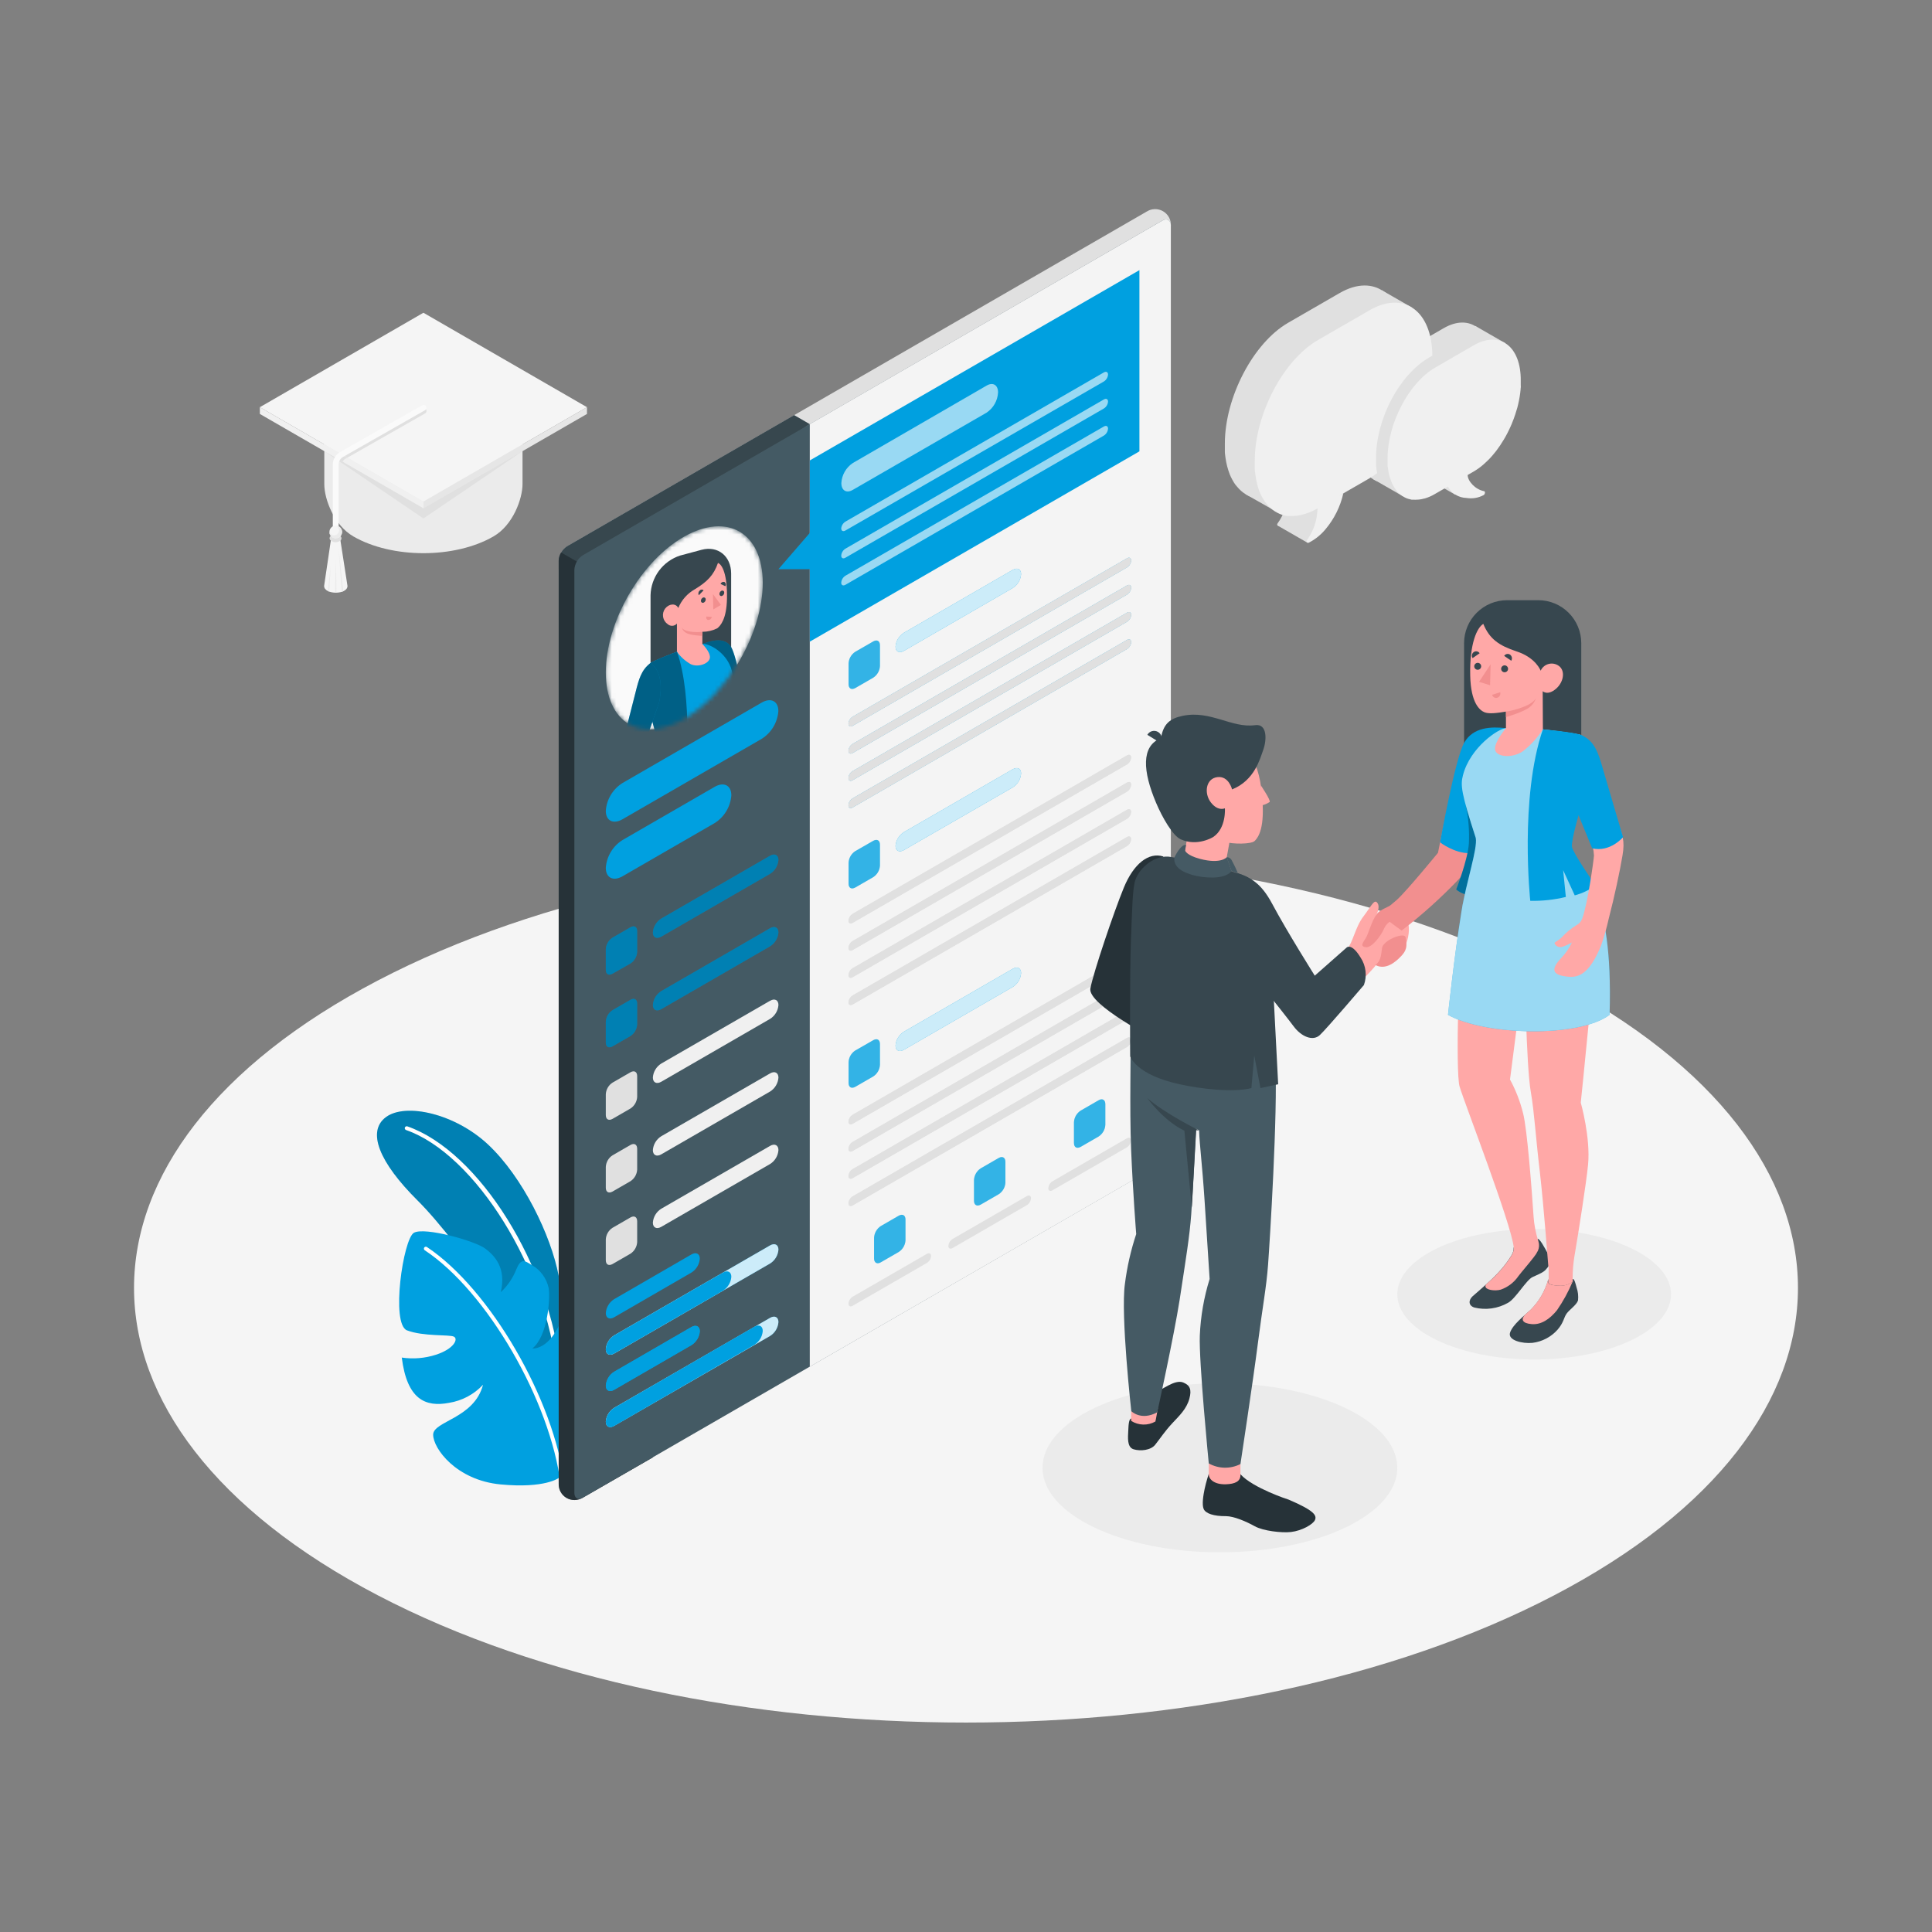 <svg width="450" height="450" viewBox="0 0 450 450" fill="none" xmlns="http://www.w3.org/2000/svg">
<rect x="0" y="0" width="450" height="450" fill="#808080" stroke="none"/>
<path d="M87.975 371.565C163.647 411.102 286.353 411.102 362.025 371.565C437.697 332.028 437.706 267.93 362.025 228.393C286.344 188.856 163.647 188.856 87.975 228.393C12.303 267.93 12.294 332.028 87.975 371.565Z" fill="#F5F5F5"/>
<path d="M284.139 361.566C306.959 361.566 325.458 352.75 325.458 341.874C325.458 330.999 306.959 322.182 284.139 322.182C261.319 322.182 242.82 330.999 242.82 341.874C242.82 352.75 261.319 361.566 284.139 361.566Z" fill="#EBEBEB"/>
<path d="M357.336 316.656C374.942 316.656 389.214 309.854 389.214 301.464C389.214 293.074 374.942 286.272 357.336 286.272C339.73 286.272 325.458 293.074 325.458 301.464C325.458 309.854 339.73 316.656 357.336 316.656Z" fill="#EBEBEB"/>
<path d="M130.131 297.207C128.331 287.703 121.743 274.158 113.706 266.607C105.975 259.353 94.5 256.824 89.928 260.172C85.356 263.52 88.353 270.756 97.227 279.576C107.244 289.521 126.477 317.115 130.131 332.748V297.207Z" fill="#00A0E0"/>
<g opacity="0.2">
<path d="M130.131 297.207C128.331 287.703 121.743 274.158 113.706 266.607C105.975 259.353 94.5 256.824 89.928 260.172C85.356 263.52 88.353 270.756 97.227 279.576C107.244 289.521 126.477 317.115 130.131 332.748V297.207Z" fill="black"/>
</g>
<path d="M130.131 320.076C130.018 320.074 129.91 320.031 129.827 319.955C129.744 319.878 129.692 319.774 129.681 319.662C127.413 295.722 110.673 268.812 94.581 263.205C94.469 263.164 94.377 263.081 94.325 262.974C94.272 262.866 94.264 262.742 94.302 262.629C94.343 262.517 94.426 262.425 94.533 262.373C94.641 262.32 94.765 262.312 94.878 262.35C111.564 268.155 128.259 294.903 130.599 319.581C130.609 319.7 130.573 319.818 130.497 319.911C130.421 320.003 130.313 320.062 130.194 320.076H130.131Z" fill="white"/>
<path d="M130.131 344.241C130.131 344.241 127.017 346.725 116.631 345.753C106.245 344.781 100.89 337.356 100.89 334.17C100.89 330.984 110.439 330.435 112.509 322.533C110.403 324.79 107.602 326.276 104.553 326.754C99.153 327.771 94.815 326.043 93.582 316.206C96.243 316.595 98.959 316.371 101.52 315.549C105.795 314.172 106.812 311.823 105.696 311.319C104.58 310.815 98.622 311.319 94.806 309.87C90.99 308.421 93.906 288.549 96.408 287.136C98.91 285.723 110.745 289.053 113.049 290.835C115.101 292.419 117.981 295.164 116.649 300.969C118.227 299.494 119.457 297.687 120.249 295.677C121.365 292.977 122.175 293.607 123.849 294.642C124.854 295.209 125.727 295.984 126.408 296.915C127.09 297.847 127.564 298.913 127.8 300.042C128.205 302.562 127.548 311.256 124.002 314.082C124.002 314.082 127.404 314.514 130.185 308.772C130.185 308.772 135.585 310.95 136.809 314.478C138.033 318.006 139.365 335.277 130.131 344.241Z" fill="#00A0E0"/>
<path d="M131.049 346.203C130.939 346.202 130.833 346.161 130.75 346.089C130.668 346.016 130.614 345.916 130.599 345.807C128.223 326.358 113.436 300.807 98.937 291.213C98.837 291.146 98.767 291.042 98.744 290.924C98.72 290.806 98.744 290.683 98.811 290.583C98.878 290.483 98.982 290.413 99.1 290.39C99.218 290.366 99.341 290.39 99.441 290.457C114.12 300.222 129.141 326.034 131.49 345.699C131.505 345.817 131.473 345.937 131.401 346.031C131.328 346.126 131.221 346.187 131.103 346.203H131.049Z" fill="white"/>
<path d="M131.958 348.921C131.421 348.549 130.979 348.057 130.666 347.483C130.353 346.91 130.179 346.271 130.158 345.618V130.599C130.195 129.922 130.391 129.264 130.73 128.678C131.07 128.091 131.543 127.593 132.111 127.224L267.111 49.266C267.675 48.912 268.325 48.719 268.991 48.707C269.657 48.695 270.314 48.864 270.89 49.197C271.467 49.531 271.942 50.015 272.264 50.598C272.586 51.181 272.743 51.84 272.718 52.506L135.738 348.849C135.158 349.158 134.513 349.325 133.857 349.337C133.2 349.35 132.549 349.207 131.958 348.921Z" fill="#E0E0E0"/>
<path d="M133.785 134.685L188.622 98.802L184.968 96.687L132.084 127.224C131.516 127.593 131.042 128.091 130.703 128.678C130.364 129.264 130.168 129.922 130.131 130.599V132.57L133.785 134.685Z" fill="#37474F"/>
<path opacity="0.2" d="M133.785 134.685L188.622 98.802L184.968 96.687L132.084 127.224C131.516 127.593 131.042 128.091 130.703 128.678C130.364 129.264 130.168 129.922 130.131 130.599V132.57L133.785 134.685Z" fill="#37474F"/>
<path d="M152.1 141.012L130.698 128.7C130.349 129.281 130.154 129.94 130.131 130.617V345.6C130.108 346.265 130.266 346.924 130.589 347.505C130.911 348.087 131.386 348.57 131.963 348.902C132.539 349.234 133.195 349.403 133.86 349.39C134.525 349.378 135.174 349.185 135.738 348.831L152.1 339.426V141.012Z" fill="#263238"/>
<path opacity="0.4" d="M152.1 141.012L130.698 128.7C130.349 129.281 130.154 129.94 130.131 130.617V345.6C130.108 346.265 130.266 346.924 130.589 347.505C130.911 348.087 131.386 348.57 131.963 348.902C132.539 349.234 133.195 349.403 133.86 349.39C134.525 349.378 135.174 349.185 135.738 348.831L152.1 339.426V141.012Z" fill="#263238"/>
<path d="M135.738 348.849L270.738 270.891C271.306 270.522 271.779 270.024 272.119 269.438C272.458 268.851 272.654 268.193 272.691 267.516V52.506C272.691 51.264 271.791 50.76 270.738 51.381L135.738 129.339C135.17 129.708 134.696 130.206 134.357 130.793C134.018 131.379 133.822 132.037 133.785 132.714V347.724C133.785 348.966 134.658 349.47 135.738 348.849Z" fill="#455A64"/>
<path opacity="0.1" d="M135.738 348.849L270.738 270.891C271.306 270.522 271.779 270.024 272.119 269.438C272.458 268.851 272.654 268.193 272.691 267.516V52.506C272.691 51.264 271.791 50.76 270.738 51.381L135.738 129.339C135.17 129.708 134.696 130.206 134.357 130.793C134.018 131.379 133.822 132.037 133.785 132.714V347.724C133.785 348.966 134.658 349.47 135.738 348.849Z" fill="#455A64"/>
<path d="M144.999 182.376L177.399 163.656C179.55 162.414 181.296 163.296 181.296 165.627C181.2 166.936 180.797 168.204 180.12 169.328C179.443 170.452 178.511 171.401 177.399 172.098L144.999 190.818C142.839 192.06 141.102 191.178 141.102 188.847C141.196 187.538 141.598 186.269 142.275 185.145C142.952 184.02 143.886 183.072 144.999 182.376Z" fill="#00A0E0"/>
<path d="M144.999 195.66L166.446 183.276C168.597 182.034 170.343 182.916 170.343 185.247C170.247 186.556 169.844 187.824 169.167 188.948C168.49 190.072 167.558 191.021 166.446 191.718L144.999 204.102C142.839 205.344 141.102 204.462 141.102 202.131C141.196 200.822 141.598 199.553 142.275 198.429C142.952 197.304 143.886 196.356 144.999 195.66Z" fill="#00A0E0"/>
<path d="M142.659 218.394L146.853 215.973C147.753 215.478 148.41 215.883 148.41 216.873V221.715C148.381 222.256 148.224 222.782 147.954 223.251C147.683 223.72 147.306 224.119 146.853 224.415L142.659 226.8C141.759 227.304 141.102 226.899 141.102 225.9V221.058C141.137 220.524 141.296 220.005 141.566 219.543C141.837 219.08 142.211 218.687 142.659 218.394Z" fill="#00A0E0"/>
<path opacity="0.2" d="M142.659 218.394L146.853 215.973C147.753 215.478 148.41 215.883 148.41 216.873V221.715C148.381 222.256 148.224 222.782 147.954 223.251C147.683 223.72 147.306 224.119 146.853 224.415L142.659 226.8C141.759 227.304 141.102 226.899 141.102 225.9V221.058C141.137 220.524 141.296 220.005 141.566 219.543C141.837 219.08 142.211 218.687 142.659 218.394Z" fill="black"/>
<path d="M142.659 235.287L146.853 232.866C147.753 232.362 148.41 232.767 148.41 233.766V238.608C148.378 239.148 148.221 239.674 147.951 240.143C147.681 240.611 147.305 241.011 146.853 241.308L142.659 243.729C141.759 244.224 141.102 243.819 141.102 242.829V237.987C141.13 237.446 141.285 236.919 141.556 236.45C141.826 235.981 142.204 235.582 142.659 235.287Z" fill="#00A0E0"/>
<g opacity="0.2">
<path d="M142.659 235.287L146.853 232.866C147.753 232.362 148.41 232.767 148.41 233.766V238.608C148.378 239.148 148.221 239.674 147.951 240.143C147.681 240.611 147.305 241.011 146.853 241.308L142.659 243.729C141.759 244.224 141.102 243.819 141.102 242.829V237.987C141.13 237.446 141.285 236.919 141.556 236.45C141.826 235.981 142.204 235.582 142.659 235.287Z" fill="black"/>
</g>
<path d="M154.017 230.841L179.361 216.198C180.441 215.577 181.314 216.018 181.314 217.188C181.265 217.842 181.063 218.476 180.723 219.037C180.384 219.598 179.917 220.072 179.361 220.419L154.017 235.062C152.937 235.683 152.064 235.242 152.064 234.072C152.113 233.418 152.315 232.785 152.654 232.223C152.994 231.662 153.461 231.189 154.017 230.841Z" fill="#00A0E0"/>
<path opacity="0.2" d="M154.017 230.841L179.361 216.198C180.441 215.577 181.314 216.018 181.314 217.188C181.265 217.842 181.063 218.476 180.723 219.037C180.384 219.598 179.917 220.072 179.361 220.419L154.017 235.062C152.937 235.683 152.064 235.242 152.064 234.072C152.113 233.418 152.315 232.785 152.654 232.223C152.994 231.662 153.461 231.189 154.017 230.841Z" fill="black"/>
<path d="M142.659 252.171L146.853 249.75C147.753 249.246 148.41 249.651 148.41 250.65V255.492C148.379 256.032 148.222 256.558 147.952 257.027C147.682 257.496 147.305 257.895 146.853 258.192L142.659 260.613C141.759 261.108 141.102 260.703 141.102 259.713V254.871C141.13 254.33 141.285 253.803 141.556 253.334C141.826 252.865 142.204 252.466 142.659 252.171Z" fill="#E0E0E0"/>
<path d="M154.017 247.725L179.361 233.1C180.441 232.479 181.314 232.92 181.314 234.09C181.266 234.745 181.065 235.379 180.725 235.94C180.386 236.502 179.918 236.975 179.361 237.321L154.017 251.964C152.937 252.585 152.064 252.144 152.064 250.974C152.11 250.317 152.311 249.68 152.651 249.115C152.99 248.551 153.458 248.074 154.017 247.725Z" fill="#F0F0F0"/>
<path d="M142.659 269.1L146.853 266.679C147.753 266.175 148.41 266.58 148.41 267.579V272.421C148.379 272.962 148.222 273.487 147.952 273.956C147.682 274.425 147.305 274.824 146.853 275.121L142.659 277.542C141.759 278.037 141.102 277.632 141.102 276.642V271.8C141.13 271.259 141.285 270.732 141.556 270.263C141.826 269.794 142.204 269.395 142.659 269.1Z" fill="#E0E0E0"/>
<path d="M154.017 264.654L179.361 250.02C180.441 249.39 181.314 249.84 181.314 251.001C181.266 251.657 181.065 252.292 180.725 252.855C180.386 253.418 179.919 253.893 179.361 254.241L154.017 268.875C152.937 269.496 152.064 269.055 152.064 267.885C152.113 267.231 152.315 266.597 152.654 266.036C152.994 265.475 153.461 265.001 154.017 264.654Z" fill="#F0F0F0"/>
<path d="M142.659 285.984L146.853 283.563C147.753 283.059 148.41 283.464 148.41 284.463V289.305C148.379 289.845 148.222 290.371 147.952 290.84C147.682 291.309 147.305 291.708 146.853 292.005L142.659 294.426C141.759 294.921 141.102 294.516 141.102 293.526V288.684C141.13 288.143 141.285 287.616 141.556 287.147C141.826 286.678 142.204 286.279 142.659 285.984Z" fill="#E0E0E0"/>
<path d="M154.017 281.538L179.361 266.904C180.441 266.274 181.314 266.724 181.314 267.885C181.266 268.541 181.065 269.176 180.725 269.739C180.386 270.302 179.919 270.777 179.361 271.125L154.017 285.759C152.937 286.38 152.064 285.939 152.064 284.769C152.113 284.115 152.315 283.482 152.654 282.92C152.994 282.359 153.461 281.886 154.017 281.538Z" fill="#F0F0F0"/>
<path d="M143.046 302.598L161.046 292.185C162.126 291.564 162.999 292.005 162.999 293.175C162.95 293.829 162.748 294.463 162.408 295.024C162.069 295.585 161.602 296.059 161.046 296.406L143.046 306.819C141.975 307.44 141.102 306.999 141.102 305.838C141.149 305.183 141.35 304.549 141.687 303.986C142.025 303.423 142.49 302.948 143.046 302.598Z" fill="#00A0E0"/>
<path d="M143.046 311.04L179.361 290.079C180.441 289.458 181.314 289.899 181.314 291.06C181.266 291.716 181.065 292.351 180.725 292.914C180.386 293.477 179.918 293.952 179.361 294.3L143.046 315.261C141.975 315.882 141.102 315.441 141.102 314.28C141.149 313.625 141.35 312.991 141.687 312.428C142.025 311.865 142.49 311.39 143.046 311.04Z" fill="#00A0E0"/>
<path opacity="0.8" d="M143.046 311.04L179.361 290.079C180.441 289.458 181.314 289.899 181.314 291.06C181.266 291.716 181.065 292.351 180.725 292.914C180.386 293.477 179.918 293.952 179.361 294.3L143.046 315.261C141.975 315.882 141.102 315.441 141.102 314.28C141.149 313.625 141.35 312.991 141.687 312.428C142.025 311.865 142.49 311.39 143.046 311.04Z" fill="white"/>
<path d="M143.046 311.04L168.399 296.406C169.47 295.785 170.343 296.226 170.343 297.396C170.294 298.049 170.093 298.682 169.755 299.243C169.418 299.804 168.953 300.278 168.399 300.627L143.046 315.261C141.975 315.882 141.102 315.441 141.102 314.28C141.149 313.626 141.35 312.991 141.687 312.428C142.025 311.866 142.49 311.39 143.046 311.04Z" fill="#00A0E0"/>
<path d="M143.046 319.5L161.046 309.087C162.126 308.466 162.999 308.907 162.999 310.077C162.95 310.731 162.748 311.364 162.408 311.926C162.069 312.487 161.602 312.961 161.046 313.308L143.046 323.721C141.975 324.342 141.102 323.901 141.102 322.74C141.149 322.085 141.35 321.451 141.687 320.888C142.025 320.325 142.49 319.85 143.046 319.5Z" fill="#00A0E0"/>
<path d="M154.017 213.948L179.361 199.314C180.441 198.693 181.314 199.134 181.314 200.304C181.265 200.958 181.063 201.591 180.723 202.153C180.384 202.714 179.917 203.188 179.361 203.535L154.017 218.169C152.937 218.79 152.064 218.349 152.064 217.188C152.112 216.532 152.313 215.897 152.653 215.334C152.992 214.771 153.459 214.296 154.017 213.948Z" fill="#00A0E0"/>
<path opacity="0.2" d="M154.017 213.948L179.361 199.314C180.441 198.693 181.314 199.134 181.314 200.304C181.265 200.958 181.063 201.591 180.723 202.153C180.384 202.714 179.917 203.188 179.361 203.535L154.017 218.169C152.937 218.79 152.064 218.349 152.064 217.188C152.112 216.532 152.313 215.897 152.653 215.334C152.992 214.771 153.459 214.296 154.017 213.948Z" fill="black"/>
<path d="M143.046 319.5L161.046 309.087C162.126 308.466 162.999 308.907 162.999 310.077C162.95 310.731 162.748 311.364 162.408 311.926C162.069 312.487 161.602 312.961 161.046 313.308L143.046 323.721C141.975 324.342 141.102 323.901 141.102 322.74C141.149 322.085 141.35 321.451 141.687 320.888C142.025 320.325 142.49 319.85 143.046 319.5Z" fill="#00A0E0"/>
<path d="M143.046 327.915L179.361 306.954C180.441 306.333 181.314 306.774 181.314 307.935C181.266 308.591 181.065 309.226 180.725 309.789C180.386 310.352 179.918 310.827 179.361 311.175L143.046 332.1C141.975 332.73 141.102 332.28 141.102 331.119C141.155 330.471 141.358 329.843 141.695 329.287C142.033 328.731 142.495 328.261 143.046 327.915Z" fill="#00A0E0"/>
<path opacity="0.8" d="M143.046 327.915L179.361 306.954C180.441 306.333 181.314 306.774 181.314 307.935C181.266 308.591 181.065 309.226 180.725 309.789C180.386 310.352 179.918 310.827 179.361 311.175L143.046 332.1C141.975 332.73 141.102 332.28 141.102 331.119C141.155 330.471 141.358 329.843 141.695 329.287C142.033 328.731 142.495 328.261 143.046 327.915Z" fill="white"/>
<path d="M143.046 327.915L175.707 309.015C176.787 308.394 177.66 308.835 177.66 310.005C177.611 310.659 177.409 311.293 177.069 311.854C176.73 312.415 176.263 312.889 175.707 313.236L143.046 332.136C141.975 332.766 141.102 332.316 141.102 331.155C141.149 330.501 141.35 329.866 141.687 329.303C142.025 328.74 142.49 328.265 143.046 327.915Z" fill="#00A0E0"/>
<path d="M270.756 51.381L188.622 98.802V318.312L270.756 270.9C271.324 270.531 271.797 270.033 272.137 269.447C272.476 268.86 272.672 268.202 272.709 267.525V52.506C272.7 51.3 271.8 50.76 270.756 51.381Z" fill="#EBEBEB"/>
<path opacity="0.6" d="M270.756 51.381L188.622 98.802V318.312L270.756 270.9C271.324 270.531 271.797 270.033 272.137 269.447C272.476 268.86 272.672 268.202 272.709 267.525V52.506C272.7 51.3 271.8 50.76 270.756 51.381Z" fill="#FAFAFA"/>
<path d="M188.622 107.244V124.128L181.314 132.57H188.622V149.454L265.392 105.129V62.919L188.622 107.244Z" fill="#00A0E0"/>
<g opacity="0.6">
<path d="M198.666 107.829L229.77 89.829C231.273 88.929 232.47 89.667 232.47 91.404C232.42 92.348 232.15 93.267 231.681 94.088C231.212 94.908 230.558 95.607 229.77 96.129L198.666 114.084C197.154 114.984 195.966 114.246 195.966 112.509C196.02 111.573 196.293 110.662 196.761 109.849C197.23 109.037 197.882 108.345 198.666 107.829Z" fill="white"/>
</g>
<path d="M196.911 121.5L257.112 86.742C257.652 86.436 258.084 86.652 258.084 87.237C258.061 87.565 257.961 87.882 257.792 88.163C257.623 88.445 257.39 88.683 257.112 88.857L196.911 123.57C196.371 123.876 195.939 123.66 195.939 123.075C195.969 122.756 196.072 122.447 196.241 122.174C196.41 121.901 196.639 121.67 196.911 121.5Z" fill="#00A0E0"/>
<path d="M196.911 121.5L257.112 86.742C257.652 86.436 258.084 86.652 258.084 87.237C258.061 87.565 257.961 87.882 257.792 88.163C257.623 88.445 257.39 88.683 257.112 88.857L196.911 123.57C196.371 123.876 195.939 123.66 195.939 123.075C195.969 122.756 196.072 122.447 196.241 122.174C196.41 121.901 196.639 121.67 196.911 121.5Z" fill="#00A0E0"/>
<path opacity="0.6" d="M196.911 121.5L257.112 86.742C257.652 86.436 258.084 86.652 258.084 87.237C258.061 87.565 257.961 87.882 257.792 88.163C257.623 88.445 257.39 88.683 257.112 88.857L196.911 123.57C196.371 123.876 195.939 123.66 195.939 123.075C195.969 122.756 196.072 122.447 196.241 122.174C196.41 121.901 196.639 121.67 196.911 121.5Z" fill="white"/>
<path d="M196.911 127.8L257.112 93.042C257.652 92.727 258.084 92.952 258.084 93.537C258.061 93.863 257.961 94.179 257.792 94.459C257.623 94.739 257.39 94.975 257.112 95.148L196.911 129.906C196.371 130.221 195.939 129.996 195.939 129.411C195.962 129.085 196.062 128.769 196.231 128.489C196.4 128.209 196.633 127.973 196.911 127.8Z" fill="#00A0E0"/>
<path opacity="0.6" d="M196.911 127.8L257.112 93.042C257.652 92.727 258.084 92.952 258.084 93.537C258.061 93.863 257.961 94.179 257.792 94.459C257.623 94.739 257.39 94.975 257.112 95.148L196.911 129.906C196.371 130.221 195.939 129.996 195.939 129.411C195.962 129.085 196.062 128.769 196.231 128.489C196.4 128.209 196.633 127.973 196.911 127.8Z" fill="white"/>
<path opacity="0.6" d="M196.911 134.1L257.112 99.342C257.652 99.036 258.084 99.252 258.084 99.837C258.061 100.165 257.961 100.482 257.792 100.763C257.623 101.045 257.39 101.283 257.112 101.457L196.911 136.215C196.371 136.521 195.939 136.305 195.939 135.72C195.962 135.393 196.062 135.076 196.231 134.794C196.4 134.513 196.633 134.275 196.911 134.1Z" fill="white"/>
<path d="M199.179 151.83L203.4 149.4C204.3 148.896 204.957 149.301 204.957 150.3V155.142C204.927 155.682 204.771 156.208 204.5 156.677C204.23 157.146 203.853 157.545 203.4 157.842L199.206 160.263C198.306 160.758 197.649 160.353 197.649 159.363V154.53C197.674 153.991 197.825 153.466 198.091 152.997C198.357 152.528 198.73 152.128 199.179 151.83Z" fill="#00A0E0"/>
<path opacity="0.2" d="M199.179 151.83L203.4 149.4C204.3 148.896 204.957 149.301 204.957 150.3V155.142C204.927 155.682 204.771 156.208 204.5 156.677C204.23 157.146 203.853 157.545 203.4 157.842L199.206 160.263C198.306 160.758 197.649 160.353 197.649 159.363V154.53C197.674 153.991 197.825 153.466 198.091 152.997C198.357 152.528 198.73 152.128 199.179 151.83Z" fill="white"/>
<path d="M210.537 147.384L235.881 132.741C236.961 132.12 237.834 132.561 237.834 133.731C237.785 134.385 237.583 135.019 237.243 135.58C236.904 136.141 236.437 136.615 235.881 136.962L210.537 151.605C209.457 152.226 208.584 151.785 208.584 150.615C208.633 149.961 208.835 149.328 209.175 148.766C209.514 148.205 209.981 147.732 210.537 147.384Z" fill="#00A0E0"/>
<path opacity="0.8" d="M210.537 147.384L235.881 132.741C236.961 132.12 237.834 132.561 237.834 133.731C237.785 134.385 237.583 135.019 237.243 135.58C236.904 136.141 236.437 136.615 235.881 136.962L210.537 151.605C209.457 152.226 208.584 151.785 208.584 150.615C208.633 149.961 208.835 149.328 209.175 148.766C209.514 148.205 209.981 147.732 210.537 147.384Z" fill="white"/>
<path d="M198.594 166.95L262.494 130.05C263.034 129.735 263.466 129.96 263.466 130.536C263.443 130.864 263.343 131.181 263.174 131.463C263.006 131.745 262.772 131.982 262.494 132.156L198.594 169.056C198.054 169.371 197.622 169.146 197.622 168.561C197.645 168.235 197.745 167.919 197.914 167.639C198.083 167.359 198.316 167.123 198.594 166.95Z" fill="#00A0E0"/>
<path d="M198.594 173.277L262.494 136.377C263.034 136.071 263.466 136.287 263.466 136.872C263.443 137.199 263.342 137.517 263.174 137.798C263.005 138.08 262.772 138.317 262.494 138.492L198.594 175.392C198.054 175.698 197.622 175.482 197.622 174.897C197.645 174.57 197.745 174.252 197.914 173.971C198.083 173.689 198.316 173.452 198.594 173.277Z" fill="#00A0E0"/>
<path d="M198.594 179.613L262.494 142.713C263.034 142.398 263.466 142.623 263.466 143.199C263.443 143.527 263.343 143.844 263.174 144.126C263.006 144.408 262.772 144.645 262.494 144.819L198.594 181.719C198.054 182.034 197.622 181.809 197.622 181.233C197.644 180.906 197.744 180.588 197.913 180.306C198.082 180.025 198.315 179.787 198.594 179.613Z" fill="#00A0E0"/>
<path d="M198.594 185.958L262.494 149.058C263.034 148.752 263.466 148.968 263.466 149.553C263.443 149.881 263.342 150.198 263.174 150.479C263.005 150.761 262.772 150.998 262.494 151.173L198.594 188.073C198.054 188.379 197.622 188.163 197.622 187.578C197.645 187.251 197.745 186.933 197.914 186.652C198.083 186.37 198.316 186.133 198.594 185.958Z" fill="#00A0E0"/>
<path d="M198.594 166.95L262.494 130.05C263.034 129.735 263.466 129.96 263.466 130.536C263.443 130.864 263.343 131.181 263.174 131.463C263.006 131.745 262.772 131.982 262.494 132.156L198.594 169.056C198.054 169.371 197.622 169.146 197.622 168.561C197.645 168.235 197.745 167.919 197.914 167.639C198.083 167.359 198.316 167.123 198.594 166.95Z" fill="#E0E0E0"/>
<path d="M198.594 173.277L262.494 136.377C263.034 136.071 263.466 136.287 263.466 136.872C263.443 137.199 263.342 137.517 263.174 137.798C263.005 138.08 262.772 138.317 262.494 138.492L198.594 175.392C198.054 175.698 197.622 175.482 197.622 174.897C197.645 174.57 197.745 174.252 197.914 173.971C198.083 173.689 198.316 173.452 198.594 173.277Z" fill="#E0E0E0"/>
<path d="M198.594 179.613L262.494 142.713C263.034 142.398 263.466 142.623 263.466 143.199C263.443 143.527 263.343 143.844 263.174 144.126C263.006 144.408 262.772 144.645 262.494 144.819L198.594 181.719C198.054 182.034 197.622 181.809 197.622 181.233C197.644 180.906 197.744 180.588 197.913 180.306C198.082 180.025 198.315 179.787 198.594 179.613Z" fill="#E0E0E0"/>
<path d="M198.594 185.958L262.494 149.058C263.034 148.752 263.466 148.968 263.466 149.553C263.443 149.881 263.342 150.198 263.174 150.479C263.005 150.761 262.772 150.998 262.494 151.173L198.594 188.073C198.054 188.379 197.622 188.163 197.622 187.578C197.645 187.251 197.745 186.933 197.914 186.652C198.083 186.37 198.316 186.133 198.594 185.958Z" fill="#E0E0E0"/>
<path opacity="0.8" d="M198.594 166.95L262.494 130.05C263.034 129.735 263.466 129.96 263.466 130.536C263.443 130.864 263.343 131.181 263.174 131.463C263.006 131.745 262.772 131.982 262.494 132.156L198.594 169.056C198.054 169.371 197.622 169.146 197.622 168.561C197.645 168.235 197.745 167.919 197.914 167.639C198.083 167.359 198.316 167.123 198.594 166.95Z" fill="#E0E0E0"/>
<path opacity="0.8" d="M198.594 173.277L262.494 136.377C263.034 136.071 263.466 136.287 263.466 136.872C263.443 137.199 263.342 137.517 263.174 137.798C263.005 138.08 262.772 138.317 262.494 138.492L198.594 175.392C198.054 175.698 197.622 175.482 197.622 174.897C197.645 174.57 197.745 174.252 197.914 173.971C198.083 173.689 198.316 173.452 198.594 173.277Z" fill="#E0E0E0"/>
<path opacity="0.8" d="M198.594 179.613L262.494 142.713C263.034 142.398 263.466 142.623 263.466 143.199C263.443 143.527 263.343 143.844 263.174 144.126C263.006 144.408 262.772 144.645 262.494 144.819L198.594 181.719C198.054 182.034 197.622 181.809 197.622 181.233C197.644 180.906 197.744 180.588 197.913 180.306C198.082 180.025 198.315 179.787 198.594 179.613Z" fill="#E0E0E0"/>
<path opacity="0.8" d="M198.594 185.958L262.494 149.058C263.034 148.752 263.466 148.968 263.466 149.553C263.443 149.881 263.342 150.198 263.174 150.479C263.005 150.761 262.772 150.998 262.494 151.173L198.594 188.073C198.054 188.379 197.622 188.163 197.622 187.578C197.645 187.251 197.745 186.933 197.914 186.652C198.083 186.37 198.316 186.133 198.594 185.958Z" fill="#E0E0E0"/>
<path d="M198.594 212.85L262.494 175.95C263.034 175.635 263.466 175.86 263.466 176.436C263.443 176.764 263.343 177.081 263.174 177.363C263.006 177.644 262.772 177.882 262.494 178.056L198.594 214.956C198.054 215.271 197.622 215.046 197.622 214.461C197.645 214.135 197.745 213.819 197.914 213.539C198.083 213.259 198.316 213.023 198.594 212.85Z" fill="#E0E0E0"/>
<path d="M198.594 219.177L262.494 182.277C263.034 181.971 263.466 182.187 263.466 182.772C263.443 183.099 263.342 183.417 263.174 183.698C263.005 183.98 262.772 184.217 262.494 184.392L198.594 221.292C198.054 221.598 197.622 221.382 197.622 220.797C197.645 220.469 197.745 220.152 197.914 219.871C198.083 219.589 198.316 219.351 198.594 219.177Z" fill="#E0E0E0"/>
<path d="M198.594 225.513L262.494 188.613C263.034 188.298 263.466 188.523 263.466 189.099C263.443 189.427 263.343 189.744 263.174 190.026C263.006 190.307 262.772 190.545 262.494 190.719L198.594 227.619C198.054 227.934 197.622 227.709 197.622 227.133C197.644 226.806 197.744 226.488 197.913 226.206C198.082 225.925 198.315 225.687 198.594 225.513Z" fill="#E0E0E0"/>
<path d="M198.594 231.858L262.494 194.958C263.034 194.652 263.466 194.868 263.466 195.453C263.443 195.78 263.342 196.098 263.174 196.379C263.005 196.661 262.772 196.898 262.494 197.073L198.594 233.973C198.054 234.279 197.622 234.063 197.622 233.478C197.645 233.151 197.745 232.833 197.914 232.552C198.083 232.27 198.316 232.033 198.594 231.858Z" fill="#E0E0E0"/>
<path opacity="0.8" d="M198.594 212.85L262.494 175.95C263.034 175.635 263.466 175.86 263.466 176.436C263.443 176.764 263.343 177.081 263.174 177.363C263.006 177.644 262.772 177.882 262.494 178.056L198.594 214.956C198.054 215.271 197.622 215.046 197.622 214.461C197.645 214.135 197.745 213.819 197.914 213.539C198.083 213.259 198.316 213.023 198.594 212.85Z" fill="#E0E0E0"/>
<path opacity="0.8" d="M198.594 219.177L262.494 182.277C263.034 181.971 263.466 182.187 263.466 182.772C263.443 183.099 263.342 183.417 263.174 183.698C263.005 183.98 262.772 184.217 262.494 184.392L198.594 221.292C198.054 221.598 197.622 221.382 197.622 220.797C197.645 220.469 197.745 220.152 197.914 219.871C198.083 219.589 198.316 219.351 198.594 219.177Z" fill="#E0E0E0"/>
<path opacity="0.8" d="M198.594 225.513L262.494 188.613C263.034 188.298 263.466 188.523 263.466 189.099C263.443 189.427 263.343 189.744 263.174 190.026C263.006 190.307 262.772 190.545 262.494 190.719L198.594 227.619C198.054 227.934 197.622 227.709 197.622 227.133C197.644 226.806 197.744 226.488 197.913 226.206C198.082 225.925 198.315 225.687 198.594 225.513Z" fill="#E0E0E0"/>
<path opacity="0.8" d="M198.594 231.858L262.494 194.958C263.034 194.652 263.466 194.868 263.466 195.453C263.443 195.78 263.342 196.098 263.174 196.379C263.005 196.661 262.772 196.898 262.494 197.073L198.594 233.973C198.054 234.279 197.622 234.063 197.622 233.478C197.645 233.151 197.745 232.833 197.914 232.552C198.083 232.27 198.316 232.033 198.594 231.858Z" fill="#E0E0E0"/>
<path d="M198.594 259.65L262.494 222.75C263.034 222.435 263.466 222.66 263.466 223.236C263.443 223.564 263.343 223.882 263.174 224.163C263.006 224.445 262.772 224.682 262.494 224.856L198.594 261.756C198.054 262.071 197.622 261.846 197.622 261.261C197.645 260.935 197.745 260.619 197.914 260.339C198.083 260.059 198.316 259.823 198.594 259.65Z" fill="#E0E0E0"/>
<path d="M198.594 265.977L262.494 229.077C263.034 228.771 263.466 228.987 263.466 229.572C263.443 229.9 263.342 230.217 263.174 230.498C263.005 230.78 262.772 231.018 262.494 231.192L198.594 268.092C198.054 268.398 197.622 268.182 197.622 267.597C197.645 267.27 197.745 266.952 197.914 266.671C198.083 266.389 198.316 266.152 198.594 265.977Z" fill="#E0E0E0"/>
<path d="M198.594 272.313L262.494 235.413C263.034 235.098 263.466 235.323 263.466 235.899C263.443 236.227 263.343 236.544 263.174 236.826C263.006 237.107 262.772 237.345 262.494 237.519L198.594 274.419C198.054 274.734 197.622 274.509 197.622 273.933C197.644 273.605 197.744 273.288 197.913 273.006C198.082 272.725 198.315 272.487 198.594 272.313Z" fill="#E0E0E0"/>
<path d="M198.594 278.658L262.494 241.758C263.034 241.452 263.466 241.668 263.466 242.253C263.443 242.581 263.342 242.898 263.174 243.18C263.005 243.461 262.772 243.699 262.494 243.873L198.594 280.773C198.054 281.079 197.622 280.863 197.622 280.278C197.645 279.951 197.745 279.634 197.914 279.352C198.083 279.071 198.316 278.833 198.594 278.658Z" fill="#E0E0E0"/>
<path opacity="0.8" d="M198.594 259.65L262.494 222.75C263.034 222.435 263.466 222.66 263.466 223.236C263.443 223.564 263.343 223.882 263.174 224.163C263.006 224.445 262.772 224.682 262.494 224.856L198.594 261.756C198.054 262.071 197.622 261.846 197.622 261.261C197.645 260.935 197.745 260.619 197.914 260.339C198.083 260.059 198.316 259.823 198.594 259.65Z" fill="#E0E0E0"/>
<path opacity="0.8" d="M198.594 265.977L262.494 229.077C263.034 228.771 263.466 228.987 263.466 229.572C263.443 229.9 263.342 230.217 263.174 230.498C263.005 230.78 262.772 231.018 262.494 231.192L198.594 268.092C198.054 268.398 197.622 268.182 197.622 267.597C197.645 267.27 197.745 266.952 197.914 266.671C198.083 266.389 198.316 266.152 198.594 265.977Z" fill="#E0E0E0"/>
<path opacity="0.8" d="M198.594 272.313L262.494 235.413C263.034 235.098 263.466 235.323 263.466 235.899C263.443 236.227 263.343 236.544 263.174 236.826C263.006 237.107 262.772 237.345 262.494 237.519L198.594 274.419C198.054 274.734 197.622 274.509 197.622 273.933C197.644 273.605 197.744 273.288 197.913 273.006C198.082 272.725 198.315 272.487 198.594 272.313Z" fill="#E0E0E0"/>
<path opacity="0.8" d="M198.594 278.658L262.494 241.758C263.034 241.452 263.466 241.668 263.466 242.253C263.443 242.581 263.342 242.898 263.174 243.18C263.005 243.461 262.772 243.699 262.494 243.873L198.594 280.773C198.054 281.079 197.622 280.863 197.622 280.278C197.645 279.951 197.745 279.634 197.914 279.352C198.083 279.071 198.316 278.833 198.594 278.658Z" fill="#E0E0E0"/>
<path d="M199.179 198.261L203.4 195.84C204.3 195.345 204.957 195.75 204.957 196.74V201.6C204.929 202.141 204.774 202.668 204.503 203.137C204.232 203.607 203.854 204.005 203.4 204.3L199.206 206.721C198.306 207.216 197.649 206.82 197.649 205.821V200.979C197.672 200.438 197.822 199.909 198.088 199.437C198.354 198.964 198.728 198.562 199.179 198.261Z" fill="#00A0E0"/>
<path opacity="0.2" d="M199.179 198.261L203.4 195.84C204.3 195.345 204.957 195.75 204.957 196.74V201.6C204.929 202.141 204.774 202.668 204.503 203.137C204.232 203.607 203.854 204.005 203.4 204.3L199.206 206.721C198.306 207.216 197.649 206.82 197.649 205.821V200.979C197.672 200.438 197.822 199.909 198.088 199.437C198.354 198.964 198.728 198.562 199.179 198.261Z" fill="white"/>
<path d="M210.537 193.815L235.881 179.181C236.961 178.56 237.834 179.001 237.834 180.162C237.786 180.818 237.585 181.453 237.245 182.016C236.906 182.579 236.439 183.054 235.881 183.402L210.537 198C209.457 198.621 208.584 198.18 208.584 197.019C208.637 196.37 208.841 195.742 209.18 195.185C209.519 194.629 209.984 194.16 210.537 193.815Z" fill="#00A0E0"/>
<path opacity="0.8" d="M210.537 193.815L235.881 179.181C236.961 178.56 237.834 179.001 237.834 180.162C237.786 180.818 237.585 181.453 237.245 182.016C236.906 182.579 236.439 183.054 235.881 183.402L210.537 198C209.457 198.621 208.584 198.18 208.584 197.019C208.637 196.37 208.841 195.742 209.18 195.185C209.519 194.629 209.984 194.16 210.537 193.815Z" fill="white"/>
<path d="M199.179 244.701L203.4 242.28C204.3 241.776 204.957 242.181 204.957 243.18V248.022C204.928 248.563 204.773 249.09 204.502 249.559C204.231 250.028 203.854 250.427 203.4 250.722L199.206 253.143C198.306 253.638 197.649 253.233 197.649 252.243V247.401C197.674 246.863 197.825 246.337 198.091 245.868C198.357 245.399 198.73 244.999 199.179 244.701Z" fill="#00A0E0"/>
<path opacity="0.2" d="M199.179 244.701L203.4 242.28C204.3 241.776 204.957 242.181 204.957 243.18V248.022C204.928 248.563 204.773 249.09 204.502 249.559C204.231 250.028 203.854 250.427 203.4 250.722L199.206 253.143C198.306 253.638 197.649 253.233 197.649 252.243V247.401C197.674 246.863 197.825 246.337 198.091 245.868C198.357 245.399 198.73 244.999 199.179 244.701Z" fill="white"/>
<path d="M210.537 240.3L235.881 225.657C236.961 225.036 237.834 225.477 237.834 226.647C237.786 227.303 237.584 227.938 237.244 228.501C236.905 229.063 236.438 229.539 235.881 229.887L210.537 244.521C209.457 245.142 208.584 244.701 208.584 243.531C208.633 242.877 208.835 242.244 209.175 241.682C209.514 241.121 209.981 240.648 210.537 240.3Z" fill="#00A0E0"/>
<path opacity="0.8" d="M210.537 240.3L235.881 225.657C236.961 225.036 237.834 225.477 237.834 226.647C237.786 227.303 237.584 227.938 237.244 228.501C236.905 229.063 236.438 229.539 235.881 229.887L210.537 244.521C209.457 245.142 208.584 244.701 208.584 243.531C208.633 242.877 208.835 242.244 209.175 241.682C209.514 241.121 209.981 240.648 210.537 240.3Z" fill="white"/>
<path d="M205.146 285.579L209.34 283.158C210.24 282.663 210.906 283.068 210.906 284.058V288.9C210.876 289.442 210.719 289.969 210.447 290.438C210.175 290.907 209.795 291.305 209.34 291.6L205.146 294.021C204.291 294.525 203.589 294.12 203.589 293.121V288.279C203.62 287.739 203.777 287.213 204.048 286.745C204.318 286.276 204.694 285.877 205.146 285.579Z" fill="#00A0E0"/>
<path d="M198.594 302.031L215.901 292.041C216.441 291.735 216.873 291.951 216.873 292.536C216.85 292.863 216.749 293.181 216.581 293.462C216.412 293.744 216.179 293.981 215.901 294.156L198.594 304.146C198.054 304.452 197.622 304.236 197.622 303.651C197.645 303.324 197.745 303.006 197.914 302.725C198.083 302.443 198.316 302.206 198.594 302.031Z" fill="#E0E0E0"/>
<path d="M228.429 272.133L232.623 269.712C233.478 269.217 234.18 269.622 234.18 270.612V275.454C234.151 275.995 233.994 276.521 233.724 276.99C233.453 277.459 233.076 277.858 232.623 278.154L228.429 280.575C227.529 281.07 226.863 280.674 226.863 279.675V274.833C226.893 274.292 227.051 273.765 227.323 273.296C227.595 272.827 227.974 272.428 228.429 272.133Z" fill="#00A0E0"/>
<path d="M221.868 288.585L239.175 278.595C239.715 278.28 240.147 278.505 240.147 279.09C240.124 279.417 240.024 279.733 239.855 280.013C239.686 280.293 239.453 280.529 239.175 280.701L221.868 290.7C221.328 291.015 220.896 290.79 220.896 290.214C220.917 289.885 221.016 289.566 221.185 289.282C221.354 288.999 221.588 288.76 221.868 288.585Z" fill="#E0E0E0"/>
<path d="M251.703 258.687L255.897 256.266C256.752 255.762 257.454 256.167 257.454 257.166V262.008C257.423 262.549 257.267 263.074 256.996 263.543C256.726 264.012 256.349 264.411 255.897 264.708L251.703 267.129C250.803 267.624 250.146 267.219 250.146 266.229V261.387C250.174 260.846 250.329 260.319 250.6 259.85C250.871 259.381 251.249 258.982 251.703 258.687Z" fill="#00A0E0"/>
<path opacity="0.2" d="M205.146 285.579L209.34 283.158C210.24 282.663 210.906 283.068 210.906 284.058V288.9C210.876 289.442 210.719 289.969 210.447 290.438C210.175 290.907 209.795 291.305 209.34 291.6L205.146 294.021C204.291 294.525 203.589 294.12 203.589 293.121V288.279C203.62 287.739 203.777 287.213 204.048 286.745C204.318 286.276 204.694 285.877 205.146 285.579Z" fill="white"/>
<path opacity="0.2" d="M228.429 272.133L232.623 269.712C233.478 269.217 234.18 269.622 234.18 270.612V275.454C234.151 275.995 233.994 276.521 233.724 276.99C233.453 277.459 233.076 277.858 232.623 278.154L228.429 280.575C227.529 281.07 226.863 280.674 226.863 279.675V274.833C226.893 274.292 227.051 273.765 227.323 273.296C227.595 272.827 227.974 272.428 228.429 272.133Z" fill="white"/>
<path opacity="0.2" d="M251.703 258.687L255.897 256.266C256.752 255.762 257.454 256.167 257.454 257.166V262.008C257.423 262.549 257.267 263.074 256.996 263.543C256.726 264.012 256.349 264.411 255.897 264.708L251.703 267.129C250.803 267.624 250.146 267.219 250.146 266.229V261.387C250.174 260.846 250.329 260.319 250.6 259.85C250.871 259.381 251.249 258.982 251.703 258.687Z" fill="white"/>
<path d="M245.142 275.139L262.449 265.149C262.989 264.834 263.421 265.059 263.421 265.635C263.398 265.963 263.299 266.28 263.13 266.562C262.961 266.844 262.727 267.081 262.449 267.255L245.142 277.245C244.611 277.56 244.17 277.335 244.17 276.75C244.195 276.425 244.296 276.109 244.465 275.83C244.634 275.55 244.866 275.314 245.142 275.139Z" fill="#E0E0E0"/>
<mask id="mask0_3022_39052" style="mask-type:luminance" maskUnits="userSpaceOnUse" x="141" y="122" width="37" height="48">
<path d="M159.381 124.974C149.283 130.662 141.102 144.837 141.102 156.627C141.102 168.417 149.283 173.259 159.381 167.427C169.479 161.595 177.66 147.429 177.66 135.765C177.66 124.101 169.47 119.277 159.381 124.974Z" fill="white"/>
</mask>
<g mask="url(#mask0_3022_39052)">
<path d="M159.381 124.974C149.283 130.662 141.102 144.837 141.102 156.627C141.102 168.417 149.283 173.259 159.381 167.427C169.479 161.595 177.66 147.429 177.66 135.765C177.66 124.101 169.47 119.277 159.381 124.974Z" fill="#FAFAFA"/>
<path d="M168.237 161.307L153.603 165.231C153.351 165.313 153.082 165.331 152.822 165.283C152.561 165.235 152.316 165.123 152.11 164.957C151.903 164.791 151.742 164.576 151.639 164.331C151.537 164.087 151.497 163.821 151.524 163.557V138.645C151.576 136.583 152.264 134.587 153.495 132.932C154.727 131.277 156.44 130.044 158.4 129.402L163.404 128.061C167.211 127.044 170.298 129.528 170.298 133.605V158.526C170.282 159.145 170.075 159.744 169.706 160.242C169.337 160.739 168.824 161.111 168.237 161.307Z" fill="#37474F"/>
<path d="M168.939 167.751L167.4 160.956C167.4 160.956 167.4 151.785 166.095 150.939C164.79 150.093 164.412 149.931 164.412 149.931C166.086 149.355 169.614 148.923 170.712 152.145C171.765 155.187 173.34 162.684 174.087 166.374L168.939 167.751Z" fill="#F28F8F"/>
<path d="M168.813 167.787L163.593 150.012C165.906 149.112 168.876 148.365 170.316 150.75C171.612 152.892 173.682 164.115 174.087 166.374L168.813 167.787Z" fill="#00A0E0"/>
<g opacity="0.4">
<path d="M168.813 167.787L163.593 150.012C165.906 149.112 168.876 148.365 170.316 150.75C171.612 152.892 173.682 164.115 174.087 166.374L168.813 167.787Z" fill="black"/>
</g>
<path d="M169.515 167.598L164.385 168.975C164.591 167.502 165.077 166.081 165.816 164.79C166.842 163.31 168.32 162.202 170.028 161.631C169.658 163.598 169.486 165.597 169.515 167.598Z" fill="#00A0E0"/>
<path d="M169.515 167.598L164.385 168.975C164.591 167.502 165.077 166.081 165.816 164.79C166.842 163.31 168.32 162.202 170.028 161.631C169.658 163.598 169.486 165.597 169.515 167.598Z" fill="#00A0E0"/>
<g opacity="0.7">
<path d="M169.515 167.598L164.385 168.975C164.591 167.502 165.077 166.081 165.816 164.79C166.842 163.31 168.32 162.202 170.028 161.631C169.658 163.598 169.486 165.597 169.515 167.598Z" fill="black"/>
</g>
<path d="M168.417 167.895L154.017 171.738L152.433 166.833C152.433 166.833 156.636 156.996 151.443 154.467C152.1 153.972 157.635 151.812 157.635 151.812L163.584 150.012C164.718 149.706 169.299 151.74 170.46 156.249C170.874 157.842 170.73 159.273 168.399 167.571C168.426 167.679 168.417 167.787 168.417 167.895Z" fill="#00A0E0"/>
<path d="M167.229 131.121C168.219 131.481 169.443 133.821 169.326 139.464C169.227 144.252 167.787 145.764 167.067 146.34C165.989 146.88 164.799 147.16 163.593 147.159V150.012C163.593 150.012 165.465 151.812 165.348 153.18C165.231 154.548 162.648 155.52 160.902 154.71C159.627 153.991 158.524 153.002 157.671 151.812V145.242C157.539 145.394 157.379 145.517 157.199 145.606C157.02 145.695 156.824 145.748 156.624 145.76C156.423 145.773 156.223 145.745 156.033 145.68C155.844 145.614 155.669 145.511 155.52 145.377C155.239 145.185 154.999 144.938 154.815 144.651C154.631 144.365 154.507 144.044 154.449 143.708C154.391 143.373 154.401 143.029 154.478 142.697C154.555 142.365 154.699 142.053 154.899 141.777C155.799 140.598 157.374 140.427 157.986 141.606C158.748 139.757 160.111 138.219 161.856 137.241C164.7 135.513 166.248 133.974 167.229 131.121Z" fill="#FFA8A7"/>
<path d="M164.376 139.599C164.38 139.769 164.331 139.937 164.236 140.079C164.141 140.221 164.004 140.33 163.845 140.391C163.777 140.414 163.705 140.421 163.634 140.41C163.563 140.399 163.496 140.371 163.439 140.329C163.381 140.286 163.335 140.23 163.303 140.166C163.272 140.101 163.257 140.03 163.26 139.959C163.256 139.788 163.305 139.621 163.4 139.479C163.495 139.337 163.631 139.228 163.791 139.167C163.858 139.143 163.931 139.137 164.002 139.148C164.072 139.158 164.139 139.186 164.197 139.229C164.255 139.271 164.301 139.327 164.332 139.392C164.363 139.456 164.378 139.527 164.376 139.599Z" fill="#37474F"/>
<path d="M164.52 143.595L165.816 143.685C165.778 143.883 165.675 144.062 165.523 144.194C165.371 144.326 165.18 144.404 164.979 144.414C164.619 144.387 164.412 144 164.52 143.595Z" fill="#F28F8F"/>
<path d="M168.948 136.539L167.823 136.008C167.89 135.834 168.019 135.691 168.185 135.606C168.351 135.521 168.543 135.501 168.723 135.549C168.803 135.598 168.873 135.664 168.928 135.74C168.983 135.817 169.022 135.904 169.043 135.997C169.064 136.089 169.066 136.184 169.05 136.277C169.034 136.37 168.999 136.459 168.948 136.539Z" fill="#37474F"/>
<path d="M162.756 138.645L163.881 137.502C163.821 137.441 163.749 137.394 163.67 137.363C163.591 137.332 163.506 137.318 163.421 137.323C163.336 137.327 163.253 137.349 163.177 137.388C163.101 137.426 163.034 137.481 162.981 137.547C162.825 137.678 162.717 137.857 162.677 138.057C162.636 138.256 162.664 138.464 162.756 138.645Z" fill="#37474F"/>
<path d="M168.687 138.015C168.692 138.186 168.644 138.354 168.548 138.496C168.453 138.638 168.316 138.747 168.156 138.807C168.087 138.831 168.014 138.838 167.943 138.826C167.871 138.815 167.803 138.786 167.746 138.743C167.688 138.699 167.642 138.642 167.611 138.576C167.581 138.511 167.567 138.439 167.571 138.366C167.568 138.196 167.618 138.029 167.712 137.887C167.807 137.746 167.943 137.636 168.102 137.574C168.17 137.55 168.243 137.544 168.315 137.555C168.386 137.566 168.454 137.595 168.512 137.639C168.57 137.682 168.616 137.739 168.646 137.805C168.677 137.871 168.691 137.943 168.687 138.015Z" fill="#37474F"/>
<path d="M166.059 138.375L166.14 141.948L167.913 140.886L166.059 138.375Z" fill="#F28F8F"/>
<path d="M163.593 147.159C162.171 147.339 159.237 147.222 158.778 146.106C158.944 146.654 159.31 147.12 159.804 147.411C160.704 147.987 163.593 148.113 163.593 148.113V147.159Z" fill="#F28F8F"/>
<path d="M154.098 171.729L153.495 169.587L155.079 171.468L154.098 171.729Z" fill="#00A0E0"/>
<path d="M152.919 172.044C152.272 168.965 151.397 165.939 150.3 162.99C148.788 158.841 150.48 155.259 151.497 154.467C152.514 153.675 157.689 151.812 157.689 151.812C159.561 157.14 160.074 164.277 160.119 170.118L152.919 172.044Z" fill="#00A0E0"/>
<path opacity="0.4" d="M152.919 172.044C152.272 168.965 151.397 165.939 150.3 162.99C148.788 158.841 150.48 155.259 151.497 154.467C152.514 153.675 157.689 151.812 157.689 151.812C159.561 157.14 160.074 164.277 160.119 170.118L152.919 172.044Z" fill="black"/>
<path d="M150.363 172.728L145.224 174.105C145.08 174.008 144.945 173.9 144.819 173.781C144.819 173.781 147.249 164.403 148.023 161.289C148.797 158.175 149.391 156.033 151.479 154.467C155.232 156.906 153.495 163.683 153.495 163.683L150.363 172.728Z" fill="#00A0E0"/>
<path opacity="0.4" d="M150.363 172.728L145.224 174.105C145.08 174.008 144.945 173.9 144.819 173.781C144.819 173.781 147.249 164.403 148.023 161.289C148.797 158.175 149.391 156.033 151.479 154.467C155.232 156.906 153.495 163.683 153.495 163.683L150.363 172.728Z" fill="black"/>
</g>
<path d="M75.537 112.797V94.968C75.483 91.512 77.733 88.047 82.296 85.419C91.296 80.208 105.93 80.208 114.948 85.419C119.511 88.047 121.761 91.512 121.707 94.968V112.734C121.707 116.172 119.493 122.319 114.948 124.938C105.948 130.149 91.314 130.149 82.296 124.938C77.796 122.346 75.546 116.244 75.537 112.833V112.797Z" fill="#EBEBEB"/>
<path d="M98.622 72.846L136.719 94.842L98.622 116.838L60.525 94.842L98.622 72.846Z" fill="#F5F5F5"/>
<path d="M79.56 105.831L98.325 95.121C98.403 95.077 98.488 95.048 98.576 95.037C98.665 95.025 98.755 95.032 98.841 95.055C98.927 95.078 99.007 95.119 99.078 95.173C99.149 95.228 99.208 95.296 99.252 95.373C99.296 95.45 99.325 95.536 99.336 95.624C99.348 95.713 99.341 95.803 99.318 95.889C99.295 95.975 99.254 96.055 99.2 96.126C99.145 96.197 99.078 96.256 99 96.3L80.901 106.605L79.56 105.831Z" fill="#E0E0E0"/>
<path d="M136.719 94.842V96.417L98.622 118.404V116.838L136.719 94.842Z" fill="#E6E6E6"/>
<path d="M60.525 94.842V96.417L98.622 118.404V116.838L60.525 94.842Z" fill="#F0F0F0"/>
<path d="M78.615 106.857L79.776 107.523C79.951 107.237 80.196 106.998 80.487 106.83L80.892 106.596L79.569 105.84C79.178 106.103 78.852 106.451 78.615 106.857Z" fill="#E0E0E0"/>
<path d="M121.752 105.057L98.622 120.762L75.555 105.093L98.622 118.404L121.752 105.057Z" fill="#E0E0E0"/>
<path d="M77.13 125.379C77.453 125.546 77.811 125.633 78.174 125.633C78.537 125.633 78.895 125.546 79.218 125.379L80.937 136.476C80.937 138.573 75.492 138.573 75.492 136.476L77.13 125.379Z" fill="#F5F5F5"/>
<path d="M77.031 131.715L76.689 137.799C76.577 137.765 76.468 137.72 76.365 137.664L77.031 131.715Z" fill="#EBEBEB"/>
<path d="M79.605 137.844L78.885 127.944L79.956 137.7C79.842 137.755 79.725 137.803 79.605 137.844Z" fill="#EBEBEB"/>
<path d="M78.381 138.042H78.039L78.219 130.185L78.381 138.042Z" fill="#EBEBEB"/>
<path d="M78.165 126.306C78.564 126.296 78.95 126.165 79.272 125.928C79.409 125.827 79.502 125.678 79.532 125.511C79.562 125.343 79.527 125.171 79.434 125.028C79.336 124.888 79.187 124.792 79.019 124.76C78.851 124.728 78.677 124.763 78.534 124.857C78.448 124.94 78.334 124.987 78.215 124.987C78.095 124.987 77.981 124.94 77.895 124.857C77.825 124.795 77.743 124.748 77.654 124.719C77.564 124.69 77.47 124.68 77.377 124.69C77.284 124.7 77.194 124.729 77.112 124.775C77.031 124.821 76.96 124.884 76.904 124.959C76.848 125.035 76.809 125.121 76.788 125.212C76.767 125.304 76.766 125.398 76.784 125.49C76.801 125.582 76.838 125.67 76.892 125.747C76.945 125.823 77.014 125.888 77.094 125.937C77.404 126.169 77.778 126.298 78.165 126.306Z" fill="#E0E0E0"/>
<path d="M78.21 124.578C78.298 124.579 78.386 124.563 78.468 124.53C78.549 124.497 78.624 124.448 78.687 124.386C78.749 124.324 78.799 124.25 78.833 124.169C78.868 124.088 78.885 124 78.885 123.912V108.18C78.886 107.826 78.979 107.479 79.156 107.173C79.333 106.866 79.587 106.612 79.893 106.434L99 95.544C99.152 95.457 99.263 95.314 99.31 95.146C99.358 94.977 99.337 94.797 99.252 94.644C99.21 94.568 99.153 94.501 99.085 94.447C99.016 94.393 98.938 94.353 98.855 94.33C98.771 94.307 98.683 94.3 98.597 94.311C98.511 94.321 98.427 94.349 98.352 94.392L79.2 105.3C78.689 105.595 78.265 106.018 77.97 106.529C77.675 107.039 77.518 107.617 77.517 108.207V123.939C77.52 124.026 77.541 124.112 77.578 124.192C77.615 124.271 77.667 124.343 77.731 124.402C77.795 124.461 77.871 124.508 77.953 124.538C78.035 124.568 78.123 124.582 78.21 124.578Z" fill="#FAFAFA"/>
<path d="M79.686 123.912C79.688 123.62 79.603 123.334 79.442 123.09C79.281 122.846 79.051 122.655 78.781 122.542C78.511 122.429 78.215 122.399 77.928 122.455C77.641 122.51 77.377 122.65 77.169 122.856C76.962 123.062 76.821 123.325 76.763 123.612C76.705 123.899 76.734 124.196 76.846 124.466C76.957 124.736 77.146 124.967 77.389 125.13C77.632 125.292 77.918 125.379 78.21 125.379C78.403 125.38 78.595 125.343 78.774 125.27C78.953 125.197 79.116 125.089 79.253 124.953C79.39 124.816 79.499 124.654 79.573 124.476C79.648 124.297 79.686 124.106 79.686 123.912Z" fill="#F5F5F5"/>
<path d="M76.752 123.993C76.814 124.145 76.907 124.283 77.026 124.395C77.146 124.508 77.288 124.594 77.443 124.647C77.599 124.7 77.764 124.719 77.927 124.702C78.09 124.686 78.248 124.634 78.39 124.551C78.571 124.442 78.72 124.288 78.824 124.105C78.928 123.921 78.983 123.714 78.983 123.503C78.983 123.292 78.928 123.084 78.824 122.9C78.72 122.717 78.571 122.563 78.39 122.454C78.665 122.492 78.924 122.608 79.136 122.787C79.349 122.966 79.506 123.202 79.589 123.468C79.672 123.733 79.679 124.016 79.607 124.285C79.536 124.553 79.389 124.796 79.185 124.985C78.981 125.173 78.728 125.3 78.454 125.35C78.181 125.4 77.899 125.372 77.641 125.268C77.383 125.164 77.16 124.989 76.998 124.763C76.836 124.538 76.741 124.271 76.725 123.993H76.752Z" fill="#EBEBEB"/>
<path d="M338.949 115.227L331.992 111.222L335.817 110.412L339.624 113.067L338.949 115.227Z" fill="#E0E0E0"/>
<path d="M326.772 79.38C326.772 68.58 320.157 63.567 312.03 68.256L300.024 75.186C291.924 79.875 285.291 92.511 285.291 103.347C285.291 103.788 285.291 104.247 285.291 104.634C285.291 104.877 285.291 105.084 285.291 105.318C285.291 105.552 285.336 105.741 285.354 105.948C285.372 106.155 285.408 106.425 285.444 106.659C285.625 107.938 285.945 109.193 286.398 110.403C286.587 110.853 286.785 111.303 287.001 111.681C287.101 111.89 287.215 112.091 287.343 112.284L287.46 112.473C287.66 112.795 287.893 113.097 288.153 113.373C288.297 113.535 288.432 113.706 288.585 113.859L289.053 114.309C289.215 114.435 289.368 114.588 289.539 114.714C289.701 114.844 289.872 114.962 290.052 115.065L290.583 115.371C291.271 115.742 292.016 115.995 292.788 116.118C292.847 116.103 292.909 116.103 292.968 116.118C293.175 116.118 293.364 116.163 293.571 116.163C293.79 116.181 294.009 116.181 294.228 116.163C294.807 116.169 295.384 116.106 295.947 115.974C296.284 115.907 296.618 115.823 296.946 115.722C297.998 115.4 299.007 114.953 299.952 114.39L311.958 107.46C312.781 106.982 313.569 106.447 314.316 105.858C314.316 105.714 314.316 105.588 314.316 105.453C314.316 105.318 314.316 105.03 314.316 104.868C314.316 104.508 314.316 104.139 314.316 103.77C314.289 94.563 319.833 83.7 326.772 79.38Z" fill="#E0E0E0"/>
<path d="M328.797 71.595L321.822 67.581C321.867 67.581 322.533 72.432 322.533 72.432L327.708 73.044L328.797 71.595Z" fill="#E0E0E0"/>
<path d="M296.568 118.764L290.124 115.11L294.003 113.445L296.568 118.764Z" fill="#E0E0E0"/>
<path d="M300.024 114.498C299.978 117.165 299.121 119.755 297.567 121.923C297.279 122.301 297.72 122.634 298.044 122.463C299.515 121.7 300.818 120.65 301.878 119.376C303.914 116.97 305.337 114.108 306.027 111.033L300.024 114.498Z" fill="#E0E0E0"/>
<path d="M297.639 122.445L304.614 126.459C304.614 126.459 308.529 123.156 308.529 116.469L300.96 115.956C300.96 115.956 300.78 120.312 297.639 122.445Z" fill="#E0E0E0"/>
<path d="M316.215 102.771C316.215 103.107 316.215 103.431 316.215 103.743C316.215 103.923 316.215 104.076 316.215 104.247C316.215 104.418 316.215 104.562 316.269 104.724C316.323 104.886 316.269 105.084 316.332 105.264C316.436 106.061 316.623 106.846 316.89 107.604C316.929 107.742 316.977 107.878 317.034 108.009C317.1 108.19 317.175 108.367 317.259 108.54C317.329 108.707 317.41 108.87 317.502 109.026C317.573 109.183 317.658 109.333 317.754 109.476L317.844 109.62C318.003 109.868 318.177 110.105 318.366 110.331C318.464 110.462 318.573 110.586 318.69 110.7L319.032 111.033C319.149 111.142 319.272 111.245 319.401 111.339C319.524 111.434 319.654 111.521 319.788 111.6C319.923 111.681 320.049 111.762 320.193 111.834L320.607 112.032L321.039 112.185C321.302 112.265 321.57 112.331 321.84 112.383H321.975C322.125 112.397 322.275 112.397 322.425 112.383C322.587 112.401 322.75 112.401 322.911 112.383C323.298 112.383 323.684 112.344 324.063 112.266C324.367 112.215 324.667 112.145 324.963 112.059C325.753 111.817 326.511 111.482 327.222 111.06L336.222 105.858C337.025 105.395 337.781 104.855 338.481 104.247C338.733 104.031 338.985 103.797 339.237 103.563C339.691 103.14 340.12 102.693 340.524 102.222L341.1 101.7C341.253 101.52 341.397 101.331 341.55 101.142C341.587 101.077 341.633 101.016 341.685 100.962C342.284 100.17 342.837 99.343 343.341 98.487C343.476 98.262 343.602 98.028 343.737 97.794C343.872 97.56 343.998 97.326 344.124 97.083C344.25 96.84 344.367 96.597 344.493 96.363L344.835 95.625C344.952 95.382 345.06 95.121 345.168 94.887C345.357 94.455 345.528 93.987 345.681 93.573C345.681 93.492 345.744 93.411 345.771 93.33C345.87 93.078 345.951 92.826 346.032 92.574C346.194 92.088 346.338 91.602 346.482 91.098C346.799 89.915 347.036 88.713 347.193 87.498C347.193 87.291 347.238 87.093 347.265 86.886C347.292 86.679 347.265 86.535 347.31 86.355C347.355 86.175 347.31 85.995 347.31 85.815C347.31 85.479 347.31 85.146 347.31 84.816C347.31 76.716 342.351 72.927 336.249 76.446L327.249 81.657C321.174 85.158 316.215 94.635 316.215 102.771Z" fill="#E0E0E0"/>
<path d="M350.559 79.902L343.638 75.924L341.028 77.769L349.101 82.656L350.559 79.902Z" fill="#E0E0E0"/>
<path d="M326.799 115.605L319.842 111.6L325.296 109.971L326.799 115.605Z" fill="#E0E0E0"/>
<path d="M334.917 106.731C334.917 108.171 336.717 110.133 338.778 110.502C339.057 110.556 338.985 111.168 338.652 111.402C337.424 112.069 336.007 112.304 334.629 112.068C333.734 112.041 332.863 111.777 332.104 111.303C331.344 110.828 330.725 110.161 330.309 109.368L334.917 106.731Z" fill="#00A0E0"/>
<path d="M318.996 72.261L306.981 79.2C298.881 83.889 292.257 96.525 292.257 107.352C292.257 107.802 292.257 108.252 292.257 108.648C292.257 108.891 292.257 109.098 292.257 109.332C292.257 109.566 292.302 109.746 292.329 109.953C292.356 110.16 292.383 110.448 292.419 110.673C292.582 111.947 292.883 113.2 293.319 114.408C293.508 114.867 293.706 115.308 293.922 115.695C294.021 115.901 294.136 116.099 294.264 116.289C294.302 116.355 294.344 116.418 294.39 116.478C294.586 116.818 294.815 117.138 295.074 117.432C295.218 117.594 295.362 117.774 295.515 117.918L295.974 118.368C296.136 118.494 296.298 118.647 296.46 118.773C296.623 118.901 296.795 119.018 296.973 119.124L297.513 119.43C298.198 119.8 298.941 120.052 299.709 120.177C299.767 120.157 299.831 120.157 299.889 120.177C300.096 120.177 300.294 120.177 300.492 120.177C300.711 120.19 300.93 120.19 301.149 120.177C301.727 120.179 302.304 120.116 302.868 119.988C303.205 119.921 303.539 119.837 303.867 119.736C304.916 119.411 305.925 118.967 306.873 118.413C306.829 121.079 305.968 123.667 304.407 125.829C304.119 126.216 304.56 126.549 304.893 126.378C306.366 125.614 307.67 124.561 308.727 123.282C310.757 120.876 312.18 118.018 312.876 114.948L311.976 115.443L318.843 111.483C319.508 111.1 320.148 110.676 320.76 110.214C320.707 109.985 320.668 109.754 320.643 109.521C320.643 109.368 320.589 109.143 320.571 108.909C320.538 108.709 320.517 108.508 320.508 108.306V108.198C320.499 108.048 320.499 107.898 320.508 107.748C320.508 107.406 320.508 107.046 320.508 106.686C320.508 97.578 325.908 87.309 332.856 83.286L333.621 82.836C333.549 72.423 327.006 67.635 318.996 72.261Z" fill="#F0F0F0"/>
<path d="M343.251 80.433L334.251 85.635C328.158 89.163 323.19 98.64 323.19 106.776C323.19 107.109 323.19 107.433 323.19 107.748C323.19 108.063 323.19 108.081 323.19 108.252C323.19 108.423 323.19 108.567 323.235 108.729C323.249 108.907 323.274 109.084 323.307 109.26C323.406 110.061 323.593 110.849 323.865 111.609C323.899 111.748 323.948 111.884 324.009 112.014C324.07 112.192 324.142 112.366 324.225 112.536C324.297 112.705 324.378 112.87 324.468 113.031C324.542 113.188 324.629 113.338 324.729 113.481C324.75 113.532 324.777 113.58 324.81 113.625C324.981 113.877 325.152 114.111 325.332 114.336C325.436 114.465 325.547 114.588 325.665 114.705L326.007 115.038C326.124 115.147 326.247 115.249 326.376 115.344C326.495 115.441 326.621 115.528 326.754 115.605C326.889 115.686 327.015 115.767 327.159 115.839L327.573 116.037L328.005 116.19C328.268 116.269 328.536 116.336 328.806 116.388H328.941C329.091 116.401 329.241 116.401 329.391 116.388C329.555 116.411 329.722 116.411 329.886 116.388C330.273 116.39 330.658 116.354 331.038 116.28C331.342 116.228 331.642 116.158 331.938 116.073C332.729 115.834 333.488 115.499 334.197 115.074L337.239 113.328C337.661 114.112 338.283 114.771 339.041 115.237C339.8 115.703 340.669 115.96 341.559 115.983C342.938 116.215 344.355 115.977 345.582 115.308C345.906 115.101 345.987 114.489 345.699 114.408C343.638 114.039 341.847 112.077 341.847 110.637L343.215 109.845C344.016 109.379 344.773 108.84 345.474 108.234C345.726 108.018 345.978 107.784 346.221 107.55C346.678 107.127 347.11 106.68 347.517 106.209C347.679 106.02 347.841 105.84 348.003 105.624C348.165 105.408 348.3 105.264 348.453 105.075L348.588 104.895C349.187 104.102 349.74 103.276 350.244 102.42L350.649 101.727C350.784 101.493 350.91 101.259 351.036 101.016C351.162 100.773 351.27 100.53 351.396 100.296L351.747 99.558C351.864 99.306 351.963 99.054 352.071 98.82C352.26 98.388 352.44 97.92 352.593 97.506L352.674 97.263C352.773 97.011 352.863 96.759 352.935 96.507C353.106 96.012 353.241 95.535 353.394 95.031C353.711 93.848 353.948 92.645 354.105 91.431C354.105 91.224 354.15 91.026 354.168 90.819C354.186 90.612 354.168 90.459 354.213 90.288C354.258 90.117 354.213 89.928 354.213 89.748C354.213 89.415 354.213 89.073 354.213 88.74C354.312 80.667 349.344 76.914 343.251 80.433Z" fill="#F0F0F0"/>
<path d="M270.945 199.485C267.543 198.423 264.051 201.177 261.765 206.739C259.479 212.301 254.682 226.449 253.971 230.22C253.26 233.991 269.352 242.199 268.902 241.983C268.452 241.767 270.945 199.485 270.945 199.485Z" fill="#263238"/>
<path d="M263.466 330.399C262.98 330.579 262.863 331.497 262.791 333.315C262.737 334.692 262.44 337.095 264.051 337.572C265.662 338.049 268.029 337.806 269.064 336.51C270.351 334.89 271.224 333.468 273.06 331.488C274.662 329.778 276.381 328.176 277.029 325.773C277.614 323.595 277.128 322.659 275.643 322.029C273.609 321.129 270.405 323.991 268.812 324.441C267.435 324.828 263.943 330.219 263.466 330.399Z" fill="#263238"/>
<path d="M263.466 328.716V330.948C264.304 331.484 265.272 331.781 266.266 331.808C267.261 331.835 268.243 331.591 269.109 331.101C269.208 330.885 269.694 327.906 269.694 327.906L263.466 328.716Z" fill="#FFA8A7"/>
<path d="M281.547 343.269C281.547 343.269 280.908 345.213 280.566 346.869C280.287 348.219 279.9 350.469 280.368 351.495C280.836 352.521 282.69 353.169 285.543 353.142C287.397 353.142 290.286 354.393 292.257 355.491C294.228 356.589 298.557 357.084 300.708 356.832C303.246 356.535 305.883 355.032 306.297 354.006C306.711 352.98 306.162 351.855 300.168 349.299C300.114 349.299 291.834 346.599 288.927 343.386L281.547 343.269Z" fill="#263238"/>
<path d="M281.547 340.857C281.547 340.857 281.547 342.513 281.547 343.458C281.547 344.403 282.663 345.816 285.561 345.717C287.595 345.645 289.008 345.096 288.927 343.422V341.001L281.547 340.857Z" fill="#FFA8A7"/>
<path d="M262.008 299.079C262.506 295.123 263.389 291.225 264.645 287.442C264.645 287.442 263.853 277.407 263.466 267.894C263.052 257.616 263.466 244.692 263.295 242.136C263.295 242.136 296.46 235.422 297.054 247.302C297.648 259.182 295.74 289.422 295.353 294.642C294.966 299.862 294.057 304.479 292.977 312.939C291.897 321.399 288.927 341.001 288.927 341.001C287.78 341.585 286.506 341.878 285.219 341.853C283.932 341.828 282.671 341.486 281.547 340.857C281.547 340.857 279.216 317.097 279.459 311.076C279.649 306.603 280.417 302.175 281.745 297.9L280.566 279.585C280.008 271.062 279.423 266.985 279.288 263.268L278.577 262.908C278.577 262.908 277.848 277.614 277.461 282.834C277.074 288.054 276.237 293.058 274.761 302.751C273.447 311.157 269.55 328.95 269.55 328.95C265.761 331.002 263.502 328.689 263.502 328.689C263.502 328.689 261 306.369 262.008 299.079Z" fill="#455A64"/>
<path d="M279.288 263.295C279.288 263.295 271.242 259.326 267.219 255.753C267.219 255.753 270.954 261.018 275.868 263.358C275.868 263.358 277.614 281.619 277.605 281.259L278.613 263.259L279.288 263.295Z" fill="#37474F"/>
<path d="M286.452 195.723L284.49 206.523L274.734 205.812L276.777 193.563L286.452 195.723Z" fill="#FFA8A7"/>
<path d="M264.429 205.02C265.392 202.086 269.118 198.891 272.844 199.62C278.386 200.557 283.847 201.92 289.179 203.697C292.59 204.912 295.695 207.864 295.983 219.096L297.711 252.54L293.58 253.44L292.14 245.862L291.474 253.44C287.154 254.52 279.657 253.629 274.734 252.54C264.474 250.299 263.241 246.042 263.241 246.042C263.241 246.042 263.106 227.223 263.412 219.096C263.7 212.148 263.763 207 264.429 205.02Z" fill="#37474F"/>
<path d="M293.67 182.925C293.67 182.925 296.037 186.426 295.731 186.795C295.184 187.164 294.574 187.429 293.931 187.578L293.67 182.925Z" fill="#FFA8A7"/>
<path d="M286.452 171.837C288.729 172.989 292.662 175.113 293.742 183.438C294.858 191.988 293.391 194.742 292.239 195.876C291.456 196.641 287.208 196.686 285.084 196.047C282.384 195.246 276.426 192.969 273.69 188.577C270.468 183.411 269.748 176.49 273.384 173.736C278.487 169.866 284.526 170.865 286.452 171.837Z" fill="#FFA8A7"/>
<path d="M294.219 174.699C293.472 176.751 292.212 181.773 286.974 183.87C286.974 183.87 286.227 180.666 283.536 181.008C280.845 181.35 280.386 184.779 282.042 186.912C283.698 189.045 285.3 188.271 285.3 188.271C285.3 188.271 285.66 192.861 282.6 194.94C282.6 194.94 278.901 197.28 274.986 195.48C273.186 194.67 270.729 190.449 269.271 186.984C266.175 179.658 265.734 173.781 270.405 171.927C270.981 168.597 272.484 167.346 275.499 166.725C281.988 165.384 286.893 169.65 292.347 168.903C295.2 168.507 295.074 172.359 294.219 174.699Z" fill="#37474F"/>
<path d="M270.297 173.043L267.237 171.153C267.356 170.941 267.516 170.755 267.708 170.606C267.901 170.458 268.121 170.35 268.356 170.289C268.591 170.228 268.836 170.215 269.077 170.252C269.317 170.288 269.547 170.372 269.754 170.5C269.961 170.628 270.139 170.796 270.279 170.994C270.419 171.193 270.518 171.418 270.568 171.655C270.619 171.893 270.621 172.138 270.575 172.377C270.528 172.615 270.434 172.842 270.297 173.043Z" fill="#37474F"/>
<path d="M285.732 199.656L286.848 202.887C286.848 202.887 286.029 204.327 282.546 204.399C279.063 204.471 275.346 203.364 274.194 201.879C273.932 201.588 273.738 201.243 273.625 200.868C273.513 200.492 273.486 200.097 273.546 199.71C273.546 199.71 274.932 196.65 276.246 196.785L276.03 198.117C276.03 198.117 276.327 199.206 279.486 200.043C284.4 201.348 285.732 199.656 285.732 199.656Z" fill="#455A64"/>
<path d="M313.722 221.13C315.126 219.519 315.666 215.946 317.538 213.498C319.41 211.05 320.103 209.259 320.841 210.33C321.822 211.743 319.608 214.578 320.103 214.83C320.598 215.082 322.425 218.844 322.614 220.914C322.803 222.984 317.313 228.204 317.313 228.204L313.722 221.13Z" fill="#FFA8A7"/>
<path d="M285.732 199.656C285.959 199.652 286.182 199.709 286.379 199.821C286.575 199.934 286.737 200.097 286.848 200.295C287.399 201.289 287.891 202.314 288.324 203.364L286.848 202.887L285.732 199.656Z" fill="#455A64"/>
<path d="M319.95 214.542C319.95 214.542 326.583 213.966 327.546 214.542C328.509 215.118 328.221 217.989 327.546 219.753C326.871 221.517 323.487 222.66 320.346 224.784C320.346 224.46 319.95 214.542 319.95 214.542Z" fill="#FFA8A7"/>
<path d="M288.324 203.4C291.177 204.399 293.67 205.542 296.334 210.546C299.754 216.972 306.234 227.25 306.234 227.25L313.695 220.671C313.695 220.671 314.82 219.582 316.917 223.047C317.532 223.98 317.921 225.043 318.053 226.152C318.186 227.261 318.059 228.385 317.682 229.437C317.682 229.437 309.069 239.544 307.422 241.083C305.775 242.622 303.048 241.425 301.275 239.004C299.502 236.583 288.297 222.588 288.297 222.588C288.297 222.588 282.213 214.506 288.324 203.4Z" fill="#37474F"/>
<path d="M365.283 186.597H344.034C343.232 186.597 342.463 186.278 341.896 185.711C341.329 185.144 341.01 184.375 341.01 183.573V149.814C341.01 147.157 342.065 144.609 343.944 142.731C345.823 140.852 348.37 139.797 351.027 139.797H358.317C360.969 139.804 363.51 140.862 365.383 142.74C367.255 144.618 368.307 147.162 368.307 149.814V183.573C368.307 184.375 367.989 185.144 367.421 185.711C366.854 186.278 366.085 186.597 365.283 186.597Z" fill="#37474F"/>
<path d="M340.452 175.077C338.391 181.152 334.935 198.63 334.935 198.63C334.935 198.63 327.735 207.432 325.386 209.565C324.099 210.753 321.201 212.886 321.201 212.886L326.466 216.756C331.22 213.099 335.685 209.083 339.822 204.741C340.742 203.762 341.388 202.557 341.694 201.249L345.294 185.805C345.294 185.805 345.294 173.385 347.193 171.756C349.092 170.127 349.641 169.785 349.641 169.785C347.202 169.605 342.072 170.298 340.452 175.077Z" fill="#F28F8F"/>
<path d="M350.766 169.605C347.409 169.218 343.107 169.29 341.01 173.043C338.913 176.796 335.421 196.2 335.421 196.2C335.421 196.2 338.724 198.765 342.288 198.72L350.766 169.605Z" fill="#00A0E0"/>
<path d="M341.433 187.686C342.038 190.579 342.27 193.537 342.126 196.488C341.865 200.376 339.183 207.162 339.183 207.162C339.183 207.162 341.28 209.466 347.193 208.539C352.008 207.792 350.307 193.239 347.544 190.449C345.933 188.784 343.747 187.796 341.433 187.686Z" fill="#00A0E0"/>
<path opacity="0.3" d="M341.433 187.686C342.038 190.579 342.27 193.537 342.126 196.488C341.865 200.376 339.183 207.162 339.183 207.162C339.183 207.162 341.28 209.466 347.193 208.539C352.008 207.792 350.307 193.239 347.544 190.449C345.933 188.784 343.747 187.796 341.433 187.686Z" fill="black"/>
<path d="M352.557 290.466C352.595 291.13 352.429 291.79 352.08 292.356C351.19 293.827 350.143 295.197 348.957 296.442C347.292 298.242 344.799 300.357 343.008 301.914C342.018 302.814 341.982 304.092 343.404 304.551C346.055 305.196 348.852 304.807 351.225 303.462C353.025 302.508 355.527 298.062 357.003 297.432C358.704 296.667 359.649 296.289 360.225 295.506C360.661 295.061 360.933 294.481 360.996 293.862C361.06 293.242 360.912 292.619 360.576 292.095C359.775 290.601 358.569 288.306 358.074 288.567L358.227 289.035C357.84 290.25 354.528 291.663 352.827 291.33L352.557 290.466Z" fill="#37474F"/>
<path d="M369.9 239.688C370.665 231.588 372.861 218.556 370.611 208.908L340.731 210.492C339.903 220.005 338.931 249.705 339.975 253.107C341.181 257.121 351.954 284.904 352.575 290.493C352.618 291.149 352.451 291.801 352.098 292.356C351.209 293.83 350.162 295.203 348.975 296.451C348.165 297.351 347.175 298.251 346.131 299.151C346.044 299.279 345.991 299.428 345.978 299.583C345.978 300.483 348.246 300.762 349.578 300.375C351.239 299.788 352.67 298.688 353.664 297.234C354.429 296.217 356.148 294.264 357.264 292.797C357.636 292.344 357.954 291.848 358.209 291.321C358.507 290.662 358.558 289.917 358.353 289.224L358.281 288.999C357.697 287.177 357.334 285.291 357.201 283.383C356.787 277.254 355.734 263.097 354.762 259.326C354.087 256.578 353.062 253.928 351.711 251.442L355.122 224.901C355.122 224.901 355.482 248.301 356.544 254.268C357.381 259.047 357.705 265.023 358.686 273.222C359.586 281.07 360.63 294.894 360.63 294.894C360.657 294.899 360.684 294.899 360.711 294.894V301.5H366.3V297.666C366.3 295.935 366.445 294.207 366.732 292.5C367.632 287.28 369.504 275.337 369.891 271.296C370.503 264.888 368.19 256.833 368.19 256.833C368.19 256.833 369.153 247.59 369.9 239.688Z" fill="#FFA8A7"/>
<path d="M359.37 169.884C359.37 169.884 367.407 170.784 368.37 171.243C360.828 176.544 366.939 188.343 366.939 188.343L364.05 197.406C367.263 201.519 370.035 203.967 371.754 208.476C373.662 213.516 375.354 221.013 374.904 236.376C367.704 241.776 345.798 241.191 337.266 236.376C337.266 236.376 338.706 222.813 340.407 212.274C341.532 205.317 344.187 197.739 343.737 195.174C340.353 184.77 340.137 182.898 340.749 180.576C342.432 174.042 349.092 169.623 350.73 169.623L359.37 169.884Z" fill="#00A0E0"/>
<path opacity="0.6" d="M359.37 169.884C359.37 169.884 367.407 170.784 368.37 171.243C360.828 176.544 366.939 188.343 366.939 188.343L364.05 197.406C367.263 201.519 370.035 203.967 371.754 208.476C373.662 213.516 375.354 221.013 374.904 236.376C367.704 241.776 345.798 241.191 337.266 236.376C337.266 236.376 338.706 222.813 340.407 212.274C341.532 205.317 344.187 197.739 343.737 195.174C340.353 184.77 340.137 182.898 340.749 180.576C342.432 174.042 349.092 169.623 350.73 169.623L359.37 169.884Z" fill="white"/>
<path d="M360.657 298.701V297.9C359.955 300.591 358.551 303.047 356.589 305.019C354.789 306.648 352.359 308.538 351.729 310.365C351.099 312.192 354.618 313.011 356.94 312.777C359.19 312.502 361.263 311.417 362.772 309.726C364.248 308.034 364.221 306.882 364.905 305.946C365.589 305.01 367.182 303.984 367.551 302.904C367.666 301.896 367.556 300.875 367.227 299.916C366.966 298.917 366.678 297.81 366.327 297.9V298.521C365.517 299.158 364.513 299.498 363.483 299.484C362.7 299.502 360.648 299.331 360.657 298.701Z" fill="#37474F"/>
<path d="M366.3 298.503C365.49 299.14 364.486 299.48 363.456 299.466C362.628 299.466 360.612 299.331 360.621 298.701V297.9C359.919 300.591 358.515 303.048 356.553 305.019L355.194 306.234C354.24 307.296 354.51 308.223 356.751 308.412C358.992 308.601 360.963 307.251 362.655 305.172C364.098 303.081 365.319 300.846 366.3 298.503Z" fill="#FFA8A7"/>
<path d="M345.492 145.314C344.052 146.169 342.27 149.814 342.441 157.392C342.594 163.836 344.682 165.429 345.735 165.888C346.788 166.347 348.804 166.068 350.766 165.744V169.605C350.766 169.605 348.066 172.764 348.219 174.537C348.372 176.31 352.143 176.724 354.69 174.996C356.529 173.57 358.112 171.841 359.37 169.884L359.325 161.001C359.325 161.001 360.486 162.117 362.448 160.407C364.068 158.994 364.608 156.6 363.348 155.322C363.021 155.014 362.625 154.789 362.193 154.666C361.762 154.542 361.306 154.524 360.866 154.612C360.426 154.7 360.013 154.892 359.662 155.172C359.311 155.452 359.032 155.812 358.848 156.222C358.848 156.222 357.759 153.189 353.232 151.722C349.146 150.363 346.923 148.824 345.492 145.314Z" fill="#FFA8A7"/>
<path d="M349.641 155.781C349.641 155.94 349.688 156.095 349.776 156.227C349.863 156.359 349.987 156.463 350.133 156.525C350.279 156.587 350.44 156.605 350.596 156.577C350.752 156.549 350.897 156.475 351.011 156.365C351.126 156.255 351.206 156.115 351.241 155.96C351.276 155.805 351.265 155.644 351.209 155.495C351.153 155.347 351.055 155.218 350.927 155.125C350.799 155.031 350.646 154.978 350.487 154.971C350.378 154.969 350.27 154.988 350.169 155.027C350.067 155.066 349.975 155.125 349.896 155.201C349.818 155.276 349.755 155.366 349.711 155.465C349.667 155.565 349.643 155.672 349.641 155.781Z" fill="#37474F"/>
<path d="M349.425 161.235L347.544 161.838C347.577 161.963 347.635 162.081 347.715 162.184C347.795 162.286 347.894 162.371 348.008 162.434C348.121 162.497 348.246 162.537 348.375 162.55C348.505 162.564 348.635 162.551 348.759 162.513C349.013 162.426 349.224 162.245 349.348 162.007C349.472 161.769 349.5 161.493 349.425 161.235Z" fill="#F28F8F"/>
<path d="M342.999 153.288L344.637 152.154C344.568 152.043 344.477 151.947 344.37 151.873C344.262 151.799 344.141 151.747 344.013 151.721C343.885 151.694 343.753 151.695 343.625 151.721C343.497 151.748 343.376 151.8 343.269 151.875C343.05 152.029 342.899 152.263 342.848 152.527C342.798 152.79 342.852 153.063 342.999 153.288Z" fill="#37474F"/>
<path d="M351.999 153.9L350.352 152.766C350.421 152.656 350.512 152.56 350.619 152.486C350.726 152.411 350.847 152.359 350.975 152.332C351.103 152.305 351.234 152.304 351.362 152.329C351.49 152.354 351.612 152.405 351.72 152.478C351.938 152.636 352.088 152.87 352.14 153.134C352.192 153.398 352.141 153.672 351.999 153.9Z" fill="#37474F"/>
<path d="M343.377 155.187C343.375 155.346 343.421 155.502 343.507 155.635C343.593 155.769 343.717 155.874 343.863 155.938C344.009 156.001 344.17 156.02 344.327 155.993C344.483 155.966 344.628 155.893 344.744 155.783C344.859 155.674 344.94 155.533 344.976 155.378C345.012 155.223 345.001 155.061 344.946 154.912C344.89 154.763 344.792 154.634 344.664 154.54C344.535 154.447 344.382 154.393 344.223 154.386C344.005 154.381 343.794 154.463 343.635 154.612C343.477 154.762 343.384 154.969 343.377 155.187Z" fill="#37474F"/>
<path d="M347.193 154.728L347.067 159.606L344.502 158.814L347.193 154.728Z" fill="#F28F8F"/>
<path d="M350.766 165.744C352.836 165.465 357.066 164.241 357.768 162.558C357.501 163.411 356.98 164.161 356.274 164.709C354.996 165.798 350.766 167.031 350.766 167.031V165.744Z" fill="#F28F8F"/>
<path d="M365.445 192.465L359.766 200.151L364.05 197.406L365.445 192.465Z" fill="#00A0E0"/>
<path d="M320.706 212.886C319.491 214.452 318.744 217.494 318.105 218.52C317.466 219.546 316.701 220.437 318.105 220.626C319.509 220.815 321.561 218.07 322.326 216.405C322.713 215.466 323.444 214.71 324.369 214.29C323.712 214.065 324.054 211.428 323.595 211.059C323.595 211.059 321.201 212.04 320.706 212.886Z" fill="#F28F8F"/>
<path d="M320.346 224.766C321.615 223.821 321.66 222.66 321.903 220.815C322.146 218.97 327.231 216.972 327.393 218.349C327.555 219.726 328.014 220.878 326.493 222.552C324.972 224.226 322.668 226.008 320.346 224.766Z" fill="#F28F8F"/>
<path d="M359.37 169.884C359.37 169.884 366.894 170.541 368.37 171.243C369.846 171.945 372.303 176.193 370.107 182.358C367.911 188.523 365.913 195.777 366.138 197.235C366.363 198.693 371.61 206.235 371.61 206.235C370.163 207.303 368.526 208.088 366.786 208.548L364.086 202.68L364.716 208.917C362.004 209.576 359.218 209.879 356.427 209.817C356.427 209.817 353.88 185.859 359.37 169.884Z" fill="#00A0E0"/>
<path d="M377.91 199.269C378.513 195.723 377.91 194.562 376.668 191.088L370.368 195.165C370.885 196.476 371.189 197.862 371.268 199.269C371.214 200.295 369.819 210.465 368.514 214.011C368.279 214.641 367.817 215.161 367.218 215.469C365.92 216.261 364.744 217.237 363.726 218.367C362.763 219.267 361.989 219.429 362.088 219.735C362.237 220.067 362.503 220.332 362.835 220.48C363.167 220.627 363.542 220.647 363.888 220.536C364.672 220.281 365.424 219.937 366.129 219.51C365.504 220.834 364.672 222.049 363.663 223.11C361.35 225.576 361.143 227.178 365.463 227.511C368.163 227.718 370.422 226.206 372.861 220.401C373.617 218.273 374.239 216.1 374.724 213.894C376.038 208.863 377.316 202.842 377.91 199.269Z" fill="#FFA8A7"/>
<path d="M368.37 171.243C371.403 172.602 372.267 175.284 373.392 179.226C374.517 183.168 378.045 194.994 378.045 194.994C378.045 194.994 375.021 198.594 370.845 197.586L365.445 184.473C365.445 184.473 362.925 175.914 368.37 171.243Z" fill="#00A0E0"/>
</svg>
